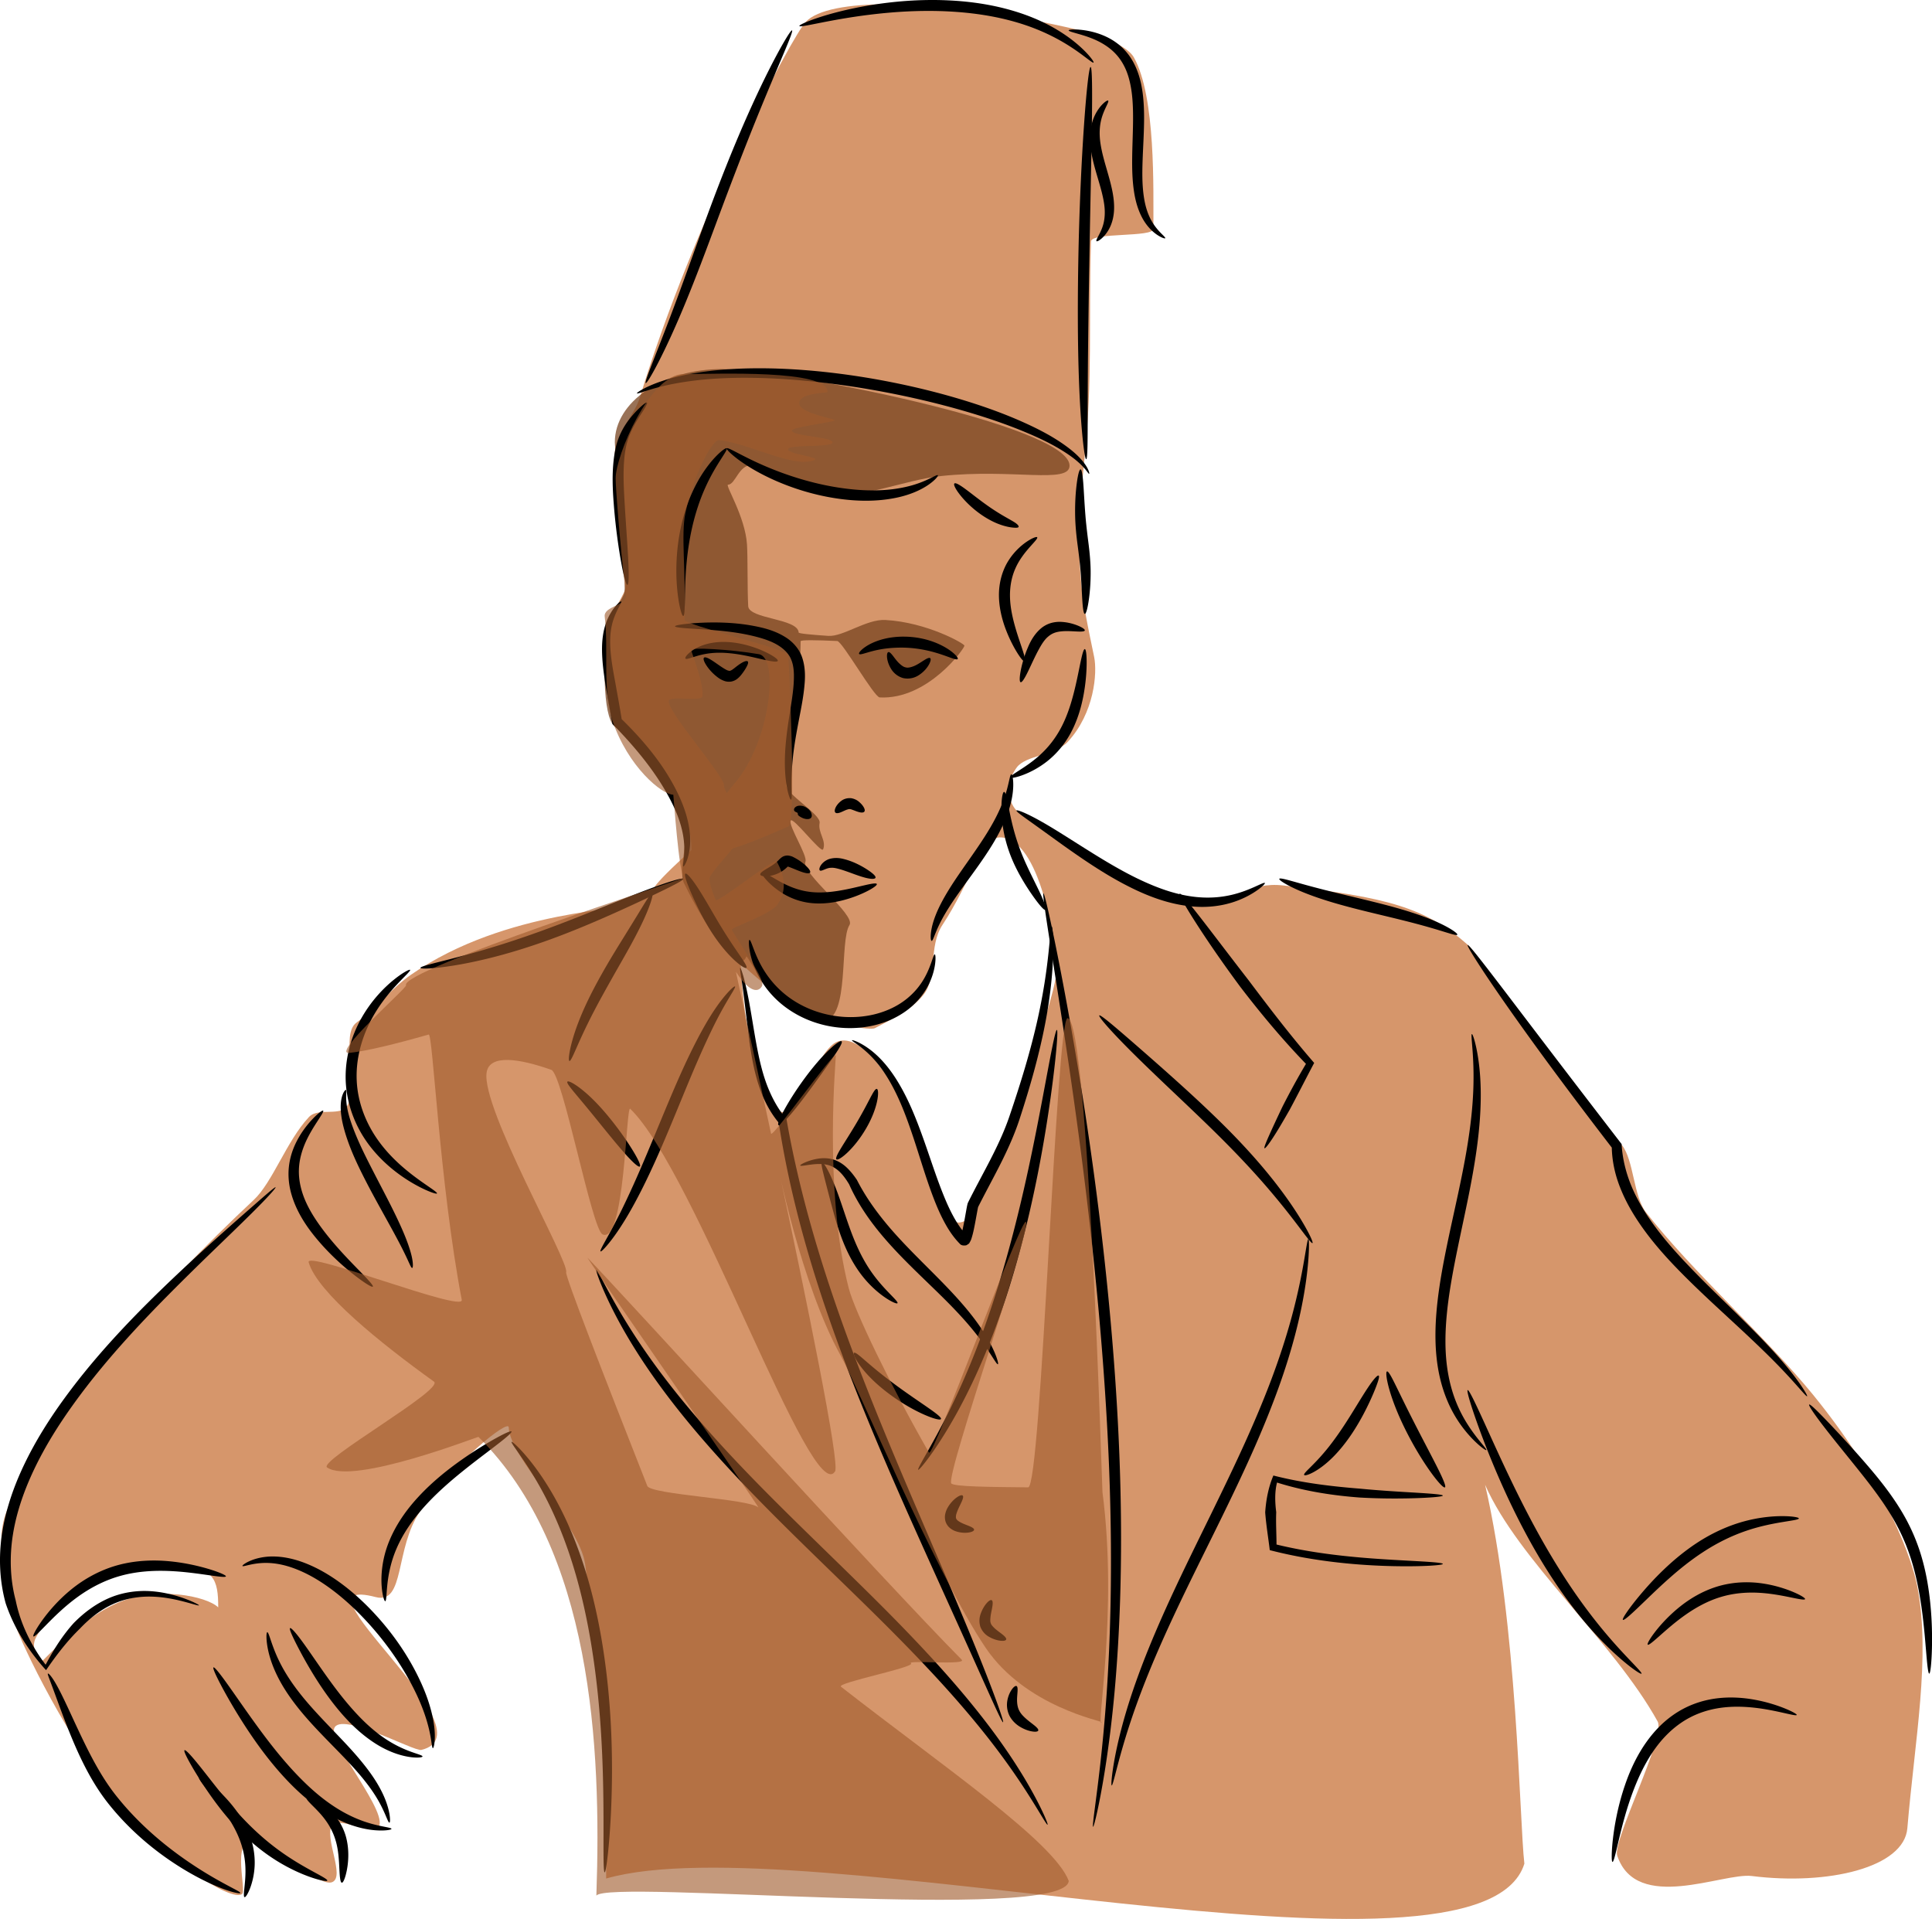 <svg xmlns="http://www.w3.org/2000/svg" viewBox="0 0 1750.9 1738.9"><path opacity=".737" fill="#c87137" d="M805.8 3.817c-37.115-.098-64.98 4.881-75.531 15.97-12.316 12.942-101.86 180.62-150.22 339.91-5.265 17.343-21.289 31.56-22.906 50.124-3.188 36.584 11.724 79.236 10.187 120.06-.364 9.675-14.537 25.483-15.875 35.781-3.787 29.151 3.717 53.537 3.156 75.062-.742 28.483 70.185 60.118 72.25 129.41-39.754 35.64-37.399 39.26-34.406 38.937-2.444.966-8.008 3.473-20.094 9.75.045 5.93-113.74 4.78-199.47 64.188-17.963 12.448-30.974 29.568-49.844 43.687-14.64 10.955 2.32 52.573-7.75 74.25-5.528 11.9-26.479 1.822-35.406 11.406-20.197 21.684-32.833 59.01-49.938 75.031-85.719 80.292-188.19 191.47-223.75 281.59-15.62 39.595 10.44 79.68 7.938 103.62-.362 3.464 38.569 91.377 90.57 156.67 45.724 57.411 104.53 93.934 114.49 87.202 4.788-3.235-9.775-48.455 10.022-49.559 13.257-.739 59.51 44.168 71.965 38.634 11.744-5.218-7.483-39.974-.308-51.685 4.582-7.478 35.481 7.771 41.444 2.701 12.735-10.827-44.272-76.707-39.47-90.287 5.622-15.899 72.324 21.117 78.994 19.505 66.47-16.07-125.75-160.4-41.3-138.49 26.66 6.916 17.1-44.254 40.216-77.722 30.063-43.525 80.091-83.938 80.281-76.156.677 27.668 64.13 87.625 69.22 123.94 20.533 146.54 19.062 277.53 19.061 284.97 175.44-50.266 792.11 114.99 832.16-13.437-4.585-39.889-6.077-215.55-35.594-343.38 30.08 68.602 115.86 141.35 156.37 214.49 7.574 13.672-41.137 108.11-36.647 121.54 17.472 52.248 96.015 15.25 121.91 18.498 69.4 8.706 138.02-7.74 141.03-43.2 6.887-81.236 21.18-154.7 9.193-218.51-4.572-24.338-27.545-92.102-94.62-174.38-42.589-52.244-108.13-110.03-151.45-165.37-11.272-14.399-11.044-47.197-21.645-60.702-89.735-114.31-133.47-176.06-139.17-181.11-38.814-34.456-73.565-43.727-167.94-54.375-31.25-3.526-39.974 14.304-73.188 15.844-36.58 1.695-98.186-41.164-168.5-83.938-1.896-1.153-14.877-17.931.156-38.75 8.16-11.299 34.835-10.864 46.437-23.469 23.894-25.958 26.731-62.158 23.781-76.625-10.925-53.585-18.882-81.473-8.812-179.66 7.608-74.183 3.652-121.25 5.906-196.97.251-8.443 56.63-3.522 56.594-11.406-.163-35.679 2.293-119.7-17.688-155.34-7.737-13.802-44.222-23.508-49.906-24.875-61.17-14.461-124.19-22.998-171.91-23.125zm-647.97 1415.2c36.543 0 39.929 12.688 39.929 37.591-10.352-10.224-55.819-19.57-91.277-4.04-42.194 18.48-74.116 62.824-70.091 52.597.925-2.352-9.995-10.252-3.577-21.708 30.493-54.434 78.007-63.466 125.02-64.44zm748.4-660.18c36.543 0 51.151 97.092 51.151 121.99 0 16.648-33.268 114.16-56.294 176.98-11.418 31.152-20.256 50.022-32.37 50.022-19.835 0-20.774-52.343-41.497-95.613-10.328-21.564-24.3-38.608-33.989-51.29-1.565-2.048-23.21-27.654-38.94-14.156-18.494 15.87-32.397 70.731-48.698 59.616-29.082-19.83-34.357-130.78-34.357-133.06 0-1.274 26.162 25.88 54.243 40.522 30.816 16.068 63.943 19.75 67.348 17.906 12.525-6.786 32.775-15.906 44.073-30.246 13.178-16.725 4.162-43.634 17.319-63.52 24.317-36.755 35.741-79.154 52.011-79.154z"/><path opacity=".753" fill="#784421" d="M654.5 334.43c-53.74 0-97.305 29.688-97.305 66.311 0 9.984 10.923 80.448 8.862 135.22-.224 5.934-16.447 26.358-16.816 32.068-4.007 61.977.742 94.548 13.388 91.9 1.942-.407 36.135 32.687 57.444 83.666 5.472 13.092-6.01 44.706-.143 56.815 24.478 50.518 51.907 81.439 56.3 66.541.662-2.246 10.75 19.512 24.53 33.472 16.217 16.429 37.04 25.632 46.15 24.613 23.291-2.606 13.713-72.348 22.962-86.8 5.928-9.263-44.21-47.055-39.922-57.494 2.126-5.175-15.596-32.612-13.394-37.086 1.992-4.046 27.73 30.252 29.424 25.972 3.156-7.97-4.89-15.022-3.196-23.812 1.523-7.903-31.493-26.549-30.105-34.668 6.487-37.96 12.544-93.641 12.895-130 .013-1.373 13.9-1.131 33.175-.257 4.602.208 33.385 50.852 38.486 51.119 43.425 2.274 76.865-44.212 76.806-46.933-.039-1.789-33.895-21.143-71.583-23.243-17.177-.958-38.303 15.33-51.826 14.409-15.898-1.082-26.79-2.116-26.837-3.051-.65-12.894-45.08-12.095-45.722-23.91-.833-15.32-.334-43.835-1.09-55.803-1.605-25.38-20.145-54.272-17.18-54.272 6.729 0 9.747-18.43 21.86-17.701 15.673.943 42.1 21.443 65.028 25.346 35.768 6.089 70.77-11.735 106.42-15.496 64.91-6.848 116.2 7.462 116.2-9.388 0-36.623-261.07-87.531-314.81-87.531z"/><path d="M381.04 877.05c-.1-.683 3.303-1.814 9.474-3.453s15.107-3.809 26.067-6.72 23.944-6.58 38.231-11.097 29.878-9.89 46.083-15.956c1.725-.646 3.44-1.292 5.143-1.94 15.585-5.923 30.297-11.865 43.692-17.235 13.394-5.37 25.47-10.163 35.68-14 10.208-3.836 18.544-6.722 24.39-8.479 5.845-1.756 9.195-2.396 9.445-1.772.25.623-2.622 2.452-8.01 5.286-5.387 2.834-13.287 6.686-23.125 11.342-9.838 4.656-21.614 10.123-34.845 15.996s-27.922 12.148-43.66 18.196c-1.722.662-3.456 1.32-5.202 1.974-16.405 6.147-32.319 11.33-46.963 15.421-14.644 4.092-28.014 7.099-39.32 9.16-11.306 2.06-20.545 3.19-26.965 3.66-6.42.47-10.017.3-10.117-.383zM619.24 785.14c-.288-.109-.297-.902-.14-2.31.156-1.408.472-3.435.723-6.046.252-2.61.435-5.808.308-9.527a76.815 76.815 0 00-1.497-12.561c-.961-4.735-2.428-9.851-4.477-15.243-2.049-5.392-4.683-11.06-7.807-16.894-4.5-8.394-9.968-17.102-16.354-25.897-6.385-8.795-13.687-17.68-21.644-26.503A487.693 487.693 0 00555.03 656c-2.252-12.98-4.639-25.407-6.54-37.006-.792-5.18-1.499-10.238-2.007-15.128-.507-4.889-.816-9.61-.877-14.115-.073-4.692.178-9.18.76-13.326.58-4.145 1.49-7.95 2.637-11.34 1.287-3.755 2.858-6.925 4.426-9.55s3.132-4.709 4.501-6.308c1.37-1.6 2.544-2.717 3.41-3.401.867-.684 1.426-.936 1.63-.766.205.17.048.757-.401 1.737-.45.98-1.193 2.355-2.106 4.139-.913 1.783-1.997 3.976-3.064 6.594-1.067 2.618-2.119 5.663-2.888 9.125-.713 3.14-1.202 6.627-1.41 10.438-.206 3.81-.128 7.943.191 12.327.317 4.234.86 8.694 1.578 13.373.718 4.678 1.613 9.575 2.569 14.683 1.876 10.647 4.054 22.078 5.97 34.218a357.35 357.35 0 0113.432 13.814c7.984 8.686 15.24 17.582 21.505 26.508 6.265 8.926 11.537 17.883 15.76 26.588 3.045 6.261 5.521 12.446 7.34 18.356 1.819 5.91 2.983 11.547 3.58 16.734.588 5.077.564 9.726.177 13.735-.388 4.009-1.134 7.383-1.954 10.053-.821 2.67-1.71 4.64-2.437 5.913-.726 1.274-1.284 1.855-1.573 1.747zM568.6 530.05c-1.242.146-3.325-7.593-5.68-20.539-1.176-6.473-2.415-14.25-3.576-23.007s-2.244-18.495-3.051-28.884c-.34-4.302-.648-8.744-.847-13.295-.233-5.33-.304-10.59-.138-15.713s.568-10.109 1.236-14.894c.751-5.357 1.934-10.479 3.565-15.17a63.535 63.535 0 015.95-12.476c2.447-3.93 4.988-7.183 7.34-9.911s4.52-4.931 6.355-6.665c1.836-1.734 3.345-2.997 4.458-3.777 1.114-.78 1.835-1.074 2.117-.835.282.238.109.998-.473 2.225s-1.575 2.917-2.9 5.023-2.983 4.625-4.797 7.542-3.786 6.23-5.59 9.996a66.227 66.227 0 00-4.29 11.43c-1.148 4.2-1.93 8.814-2.418 13.74-.445 4.46-.673 9.13-.722 13.983-.048 4.852.082 9.886.312 15.06.196 4.419.454 8.783.703 13.059.612 10.265 1.29 19.94 1.878 28.693.589 8.752 1.086 16.58 1.39 23.137.607 13.113.42 21.132-.822 21.278zM979.27 425.36c1.067.049 1.823 4.496 2.423 11.98.6 7.484 1.03 17.999 2.015 30.146.568 7.045 1.464 14.692 2.478 22.742l.292 2.312c1.1 8.653 1.839 17.03 1.926 24.723.06 5.839-.165 11.211-.531 15.978-.367 4.767-.873 8.93-1.42 12.357-1.094 6.855-2.322 10.775-3.338 10.712-1.015-.063-1.677-4.11-2.165-10.955-.244-3.423-.45-7.544-.696-12.21-.245-4.667-.53-9.877-.974-15.479-.573-7.286-1.587-15.308-2.713-23.842-.103-.778-.205-1.56-.304-2.346-1.032-8.184-1.724-16.128-1.897-23.512-.284-12.585.558-23.275 1.585-30.789 1.027-7.514 2.252-11.865 3.319-11.817zM924.97 618.21c-1.074-.342-1.096-3.808-.114-9.414.491-2.803 1.241-6.143 2.32-9.876 1.08-3.734 2.49-7.862 4.361-12.2 1.62-3.9 3.77-8.162 6.926-12.142a36.01 36.01 0 015.509-5.604 25.365 25.365 0 018.322-4.339c3.34-.978 6.531-1.222 9.398-1.09 3.585.175 6.732.766 9.432 1.483a44.89 44.89 0 016.763 2.365c1.807.806 3.166 1.578 4.05 2.247.885.669 1.295 1.238 1.177 1.68-.117.441-.757.728-1.848.879-1.09.15-2.631.163-4.535.094-1.903-.07-4.169-.225-6.686-.318-2.518-.094-5.285-.128-8.191.169-2.233.227-4.503.628-6.564 1.455-1.779.69-3.527 1.73-5.108 3.063-1.392 1.117-2.67 2.482-3.873 4.05-2.337 3.046-4.257 6.63-6.119 10.098-2.012 3.88-3.766 7.605-5.352 10.982s-3.004 6.403-4.275 8.902c-2.544 4.997-4.519 7.858-5.593 7.516zM983.12 588.2c.502.04.906 1.143 1.197 3.17.29 2.027.468 4.977.476 8.706.008 3.728-.153 8.236-.597 13.366a169.442 169.442 0 01-2.35 17.079c-1.743 9.206-4.563 19.474-9.412 29.619a97.061 97.061 0 01-2.171 4.27 85.021 85.021 0 01-9.95 14.536A80.478 80.478 0 01948.86 690a83.64 83.64 0 01-12.66 8.182c-3.955 2.08-7.545 3.574-10.558 4.628-3.013 1.054-5.45 1.67-7.165 1.931-1.715.263-2.709.174-2.879-.252-.17-.427.492-1.163 1.85-2.194 1.358-1.03 3.412-2.355 5.99-4.019s5.676-3.667 9.07-6.103c3.393-2.435 7.08-5.303 10.763-8.738a88.658 88.658 0 009.642-10.527c3.09-3.972 6-8.405 8.558-13.22a99.764 99.764 0 001.953-3.861c4.405-9.189 7.31-18.648 9.559-27.29 1.51-5.829 2.707-11.291 3.733-16.191 1.026-4.9 1.88-9.24 2.647-12.834.767-3.594 1.446-6.445 2.069-8.384.622-1.939 1.187-2.968 1.689-2.929zM909.97 717.62c.503-.015 1.009.826 1.529 2.387.52 1.562 1.054 3.845 1.652 6.713 1.195 5.736 2.619 13.82 4.998 23.085a193.549 193.549 0 007.124 22.174c.43 1.1.865 2.187 1.308 3.262 2.754 6.73 5.756 12.998 8.552 18.716 2.795 5.719 5.38 10.885 7.437 15.298 2.057 4.414 3.59 8.069 4.446 10.703.856 2.635 1.043 4.244.467 4.573-.576.329-1.861-.648-3.715-2.69-1.855-2.042-4.288-5.146-7.128-9.124a207.266 207.266 0 01-9.444-14.462c-3.348-5.63-6.787-12.04-9.824-19.165a127.998 127.998 0 01-1.415-3.478c-3.228-8.277-5.408-16.467-6.69-23.92-1.717-10.01-1.918-18.582-1.558-24.586.18-3.002.504-5.368.898-6.986.395-1.617.86-2.486 1.363-2.5zM658.63 406.26c.282-.382 1.64.063 3.946 1.157s5.566 2.831 9.712 4.963 9.182 4.654 15.035 7.318 12.525 5.466 19.884 8.206c13.29 4.938 28.835 9.64 45.695 12.755 2.254.416 4.496.799 6.723 1.147 9.162 1.421 18.048 2.289 26.392 2.526 8.344.236 16.147-.158 23.219-1.045 6.358-.817 12.14-2.02 17.127-3.43a95.856 95.856 0 0012.576-4.514c3.39-1.493 5.982-2.858 7.815-3.744 1.833-.886 2.917-1.283 3.19-.956.271.327-.287 1.361-1.715 2.922s-3.735 3.637-7.004 5.868-7.508 4.604-12.676 6.72c-5.168 2.117-11.27 3.967-18.015 5.248-7.466 1.44-15.765 2.287-24.61 2.356-8.845.069-18.236-.642-27.81-2.09-2.33-.348-4.674-.74-7.03-1.176-17.614-3.255-33.703-8.585-47.166-14.42-7.457-3.227-14.144-6.618-19.91-9.922-5.765-3.305-10.61-6.52-14.461-9.36-3.853-2.841-6.716-5.304-8.551-7.132s-2.649-3.014-2.366-3.397zM864.95 438.15c1.002-.95 4.609 1.116 9.785 4.897s11.918 9.251 19.574 14.689a201.01 201.01 0 0010.956 7.268c4.14 2.572 7.984 4.665 11.032 6.426 1.105.639 2.164 1.245 3.087 1.839.922.594 1.708 1.173 2.312 1.715 1.209 1.085 1.675 2.001 1.398 2.555-.277.553-1.227.719-2.726.7-.749-.01-1.642-.064-2.691-.172a36.12 36.12 0 01-3.638-.553c-3.653-.726-8.207-2.092-13.133-4.386-4.018-1.884-8.231-4.324-12.367-7.252a92.933 92.933 0 01-10.98-9.134c-3.142-3.05-5.747-6.008-7.774-8.62-2.026-2.612-3.478-4.878-4.305-6.599-.827-1.72-1.03-2.898-.53-3.372z" color="#000"/><path d="M939.98 486.91c.281.405-.193 1.303-1.263 2.65-1.069 1.348-2.735 3.15-4.763 5.427s-4.419 5.035-6.824 8.32c-2.406 3.284-4.826 7.096-6.782 11.493-1.587 3.485-2.868 7.36-3.736 11.531-.868 4.172-1.322 8.641-1.308 13.242.002.563.01 1.123.025 1.681.136 5.13.816 10.115 1.752 14.858.935 4.744 2.124 9.246 3.333 13.411 1.27 4.35 2.579 8.328 3.764 11.874 1.185 3.547 2.246 6.66 3.067 9.264 1.642 5.207 2.301 8.376 1.481 8.786-.82.41-3.016-1.981-6.032-6.636-1.509-2.328-3.217-5.225-5.003-8.649a127.61 127.61 0 01-5.421-11.825c-1.702-4.256-3.312-8.995-4.566-14.152s-2.148-10.734-2.365-16.612a64.75 64.75 0 01-.041-1.956c-.03-5.36.616-10.596 1.834-15.472 1.22-4.876 3.01-9.39 5.192-13.386a58.206 58.206 0 019.143-12.273c3.163-3.258 6.268-5.729 8.956-7.556s4.963-3.013 6.61-3.662c1.645-.649 2.666-.764 2.947-.359zM658.63 406.26c.335.32-.052 1.36-1.01 3.045-.957 1.684-2.483 4.016-4.37 6.973s-4.136 6.545-6.518 10.742a177.563 177.563 0 00-7.328 14.371 180.161 180.161 0 00-6.775 17.318c-2.085 6.249-3.948 12.942-5.516 19.94l-.003.012c-2.385 10.64-3.869 20.947-4.788 30.402-.92 9.455-1.281 18.055-1.47 25.31-.189 7.253-.21 13.163-.393 17.28-.182 4.118-.533 6.447-1.217 6.533-.685.085-1.64-2.084-2.657-6.138-1.015-4.053-2.083-9.995-2.806-17.419-.722-7.423-1.092-16.333-.644-26.215.448-9.882 1.722-20.738 4.216-31.933l.003-.013c1.645-7.376 3.742-14.429 6.174-20.971 2.433-6.542 5.2-12.574 8.117-17.966 2.976-5.497 6.112-10.318 9.14-14.397 3.029-4.08 5.948-7.42 8.502-10.021 2.555-2.6 4.743-4.464 6.356-5.606s2.652-1.566 2.987-1.246zM611.74 567.57c-.013-.514 1.906-1.065 5.499-1.61 3.592-.547 8.86-1.1 15.554-1.481 6.692-.381 14.813-.6 24.063-.2 9.25.4 19.63 1.421 30.745 3.856 7.962 1.718 16.556 4.37 24.58 9.498 5.966 3.796 11.32 9.427 14.285 16.762a44.546 44.546 0 011.683 5.586c1.674 7.203 1.566 14.348.932 20.865-.486 5.57-1.28 10.921-2.166 16.062-.886 5.141-1.864 10.072-2.772 14.803-1.233 6.47-2.379 12.62-3.328 18.416-.949 5.796-1.701 11.237-2.237 16.281a222.325 222.325 0 00-1.116 15.77c-.16 4.66-.146 8.689-.102 11.996.043 3.307.112 5.894.067 7.674-.045 1.78-.207 2.754-.556 2.82s-.872-.782-1.492-2.481c-.62-1.7-1.336-4.251-2-7.59-.663-3.337-1.271-7.463-1.659-12.282-.387-4.819-.552-10.331-.367-16.394.159-5.259.572-10.923 1.222-16.912.65-5.988 1.535-12.3 2.551-18.855.741-4.818 1.568-9.748 2.316-14.77.748-5.02 1.417-10.132 1.791-15.325.375-6.097.524-12.25-.764-17.836a27.619 27.619 0 00-1.316-4.208c-1.81-4.942-5.827-9.078-10.362-12.19-6.393-4.355-13.945-6.814-21.324-8.758-10.382-2.698-20.267-4.16-29.19-5.134-8.925-.976-16.887-1.465-23.498-1.88-6.611-.414-11.874-.745-15.476-1.136-3.602-.392-5.55-.834-5.562-1.348z" color="#000"/><path d="M621.21 596.8c-.28-.379-.095-1.094.565-2.073.66-.978 1.8-2.219 3.44-3.566s3.785-2.799 6.423-4.148a45.644 45.644 0 019.315-3.51c3.274-.843 6.862-1.422 10.643-1.665 3.781-.243 7.754-.15 11.775.282.353.037.704.078 1.054.12 6.187.755 11.899 2.137 16.938 3.745a97.325 97.325 0 0112.97 5.174c3.56 1.735 6.315 3.376 8.123 4.72s2.672 2.392 2.42 3.024c-.253.632-1.6.788-3.82.558-2.218-.23-5.31-.848-9.057-1.693s-8.147-1.918-12.997-2.953-10.146-2.027-15.736-2.645c-.314-.035-.63-.069-.945-.101-3.602-.373-7.089-.569-10.386-.563a72.81 72.81 0 00-9.28.589 68.902 68.902 0 00-8.414 1.633c-2.504.645-4.686 1.34-6.516 1.93-1.83.591-3.309 1.076-4.41 1.309-1.1.233-1.826.212-2.106-.167z" color="#000"/><path d="M638 596.02c.433-.424 1.234-.436 2.324-.094 1.09.342 2.467 1.042 4.05 2.007 1.584.966 3.37 2.198 5.307 3.547s4.022 2.812 6.265 4.202c1.232.738 2.345 1.418 3.362 1.802.137.051.272.097.404.137.701.19 1.234.342 1.522.28.324.05.874-.205 1.566-.533.953-.503 1.954-1.304 3.038-2.138 1.421-1.124 2.786-2.18 4.068-3.074 1.282-.894 2.48-1.627 3.54-2.15 2.12-1.045 3.658-1.241 4.264-.557.607.685.248 2.125-.75 4.138-.498 1.007-1.159 2.164-1.986 3.457a51.462 51.462 0 01-3.031 4.249c-.925 1.187-2.106 2.514-3.757 3.822-1.3 1.056-3.04 1.973-5.255 2.469-2.274.386-4.47.193-6.355-.471a21.784 21.784 0 01-6.2-3.357c-2.555-1.92-4.675-3.952-6.41-5.889s-3.092-3.781-4.105-5.403-1.686-3.023-2.006-4.122c-.32-1.099-.288-1.898.145-2.322zM778.58 592.59c-.365-.545.272-1.76 1.918-3.38s4.314-3.622 7.972-5.531c3.658-1.91 8.31-3.71 13.709-4.95 5.398-1.241 11.537-1.915 17.92-1.793 1.328.017 2.671.068 4.025.155 6.869.439 13.342 1.766 19.003 3.592 5.66 1.826 10.509 4.141 14.337 6.446 3.828 2.304 6.645 4.588 8.399 6.394s2.457 3.122 2.065 3.69c-.393.567-1.838.338-4.132-.396-2.293-.734-5.446-1.962-9.343-3.298-3.897-1.335-8.544-2.772-13.777-3.951a111.194 111.194 0 00-17.193-2.495c-1.21-.078-2.41-.135-3.597-.171-5.756-.137-11.24.126-16.142.701s-9.22 1.463-12.814 2.383c-3.594.919-6.473 1.86-8.568 2.422-2.094.562-3.417.727-3.782.182z" color="#000"/><path d="M805.06 590.95c.908-.279 2.142.82 3.673 2.713 1.53 1.894 3.337 4.596 5.795 7.08.96.917 1.978 1.823 3.024 2.556 1.046.734 2.118 1.293 3.207 1.46.325.108.67.179 1.037.216 1.886.192 4.143-.48 6.253-1.274 1.928-.789 3.685-1.796 5.294-2.79s3.068-1.97 4.355-2.762c1.287-.79 2.4-1.396 3.297-1.709.897-.312 1.578-.335 1.994.003.415.338.537 1.013.37 1.973-.167.96-.623 2.21-1.413 3.663-.789 1.453-1.913 3.114-3.462 4.828s-3.524 3.483-6.023 5.058a18.426 18.426 0 01-11.555 2.87 18.764 18.764 0 01-2.645-.418 18.784 18.784 0 01-10.745-8.364 26.28 26.28 0 01-2.684-5.819c-.57-1.788-.856-3.385-.96-4.72s-.023-2.41.186-3.182c.21-.772.548-1.243 1.002-1.382zM921.22 734.5c.217-.398 1.763-.068 4.449.97s6.507 2.793 11.235 5.266 10.358 5.672 16.693 9.503c6.335 3.83 13.37 8.295 21.002 13.118 7.976 5.031 16.605 10.519 25.826 16.06 9.222 5.541 19.037 11.133 29.469 16.248l.68.332c9.91 4.801 19.787 8.898 29.351 11.839 9.564 2.941 18.813 4.723 27.504 5.314 5.342.378 10.46.31 15.245-.095a93.613 93.613 0 0013.302-2.09c4.768-1.102 9.004-2.48 12.677-3.85 3.675-1.37 6.788-2.732 9.333-3.875s4.521-2.065 5.916-2.62c1.394-.554 2.209-.74 2.393-.474s-.268.976-1.344 2.058-2.778 2.537-5.123 4.222-5.337 3.6-9.003 5.526a84.423 84.423 0 01-13.03 5.505 88.209 88.209 0 01-14.203 3.338 95.569 95.569 0 01-16.57 1.013c-9.463-.26-19.537-1.838-29.814-4.72s-20.753-7.067-31.019-12.103l-.704-.346c-10.816-5.32-20.843-11.177-30.11-17.029-9.268-5.852-17.778-11.694-25.521-17.129-7.446-5.217-14.162-10.105-20.12-14.409a3715.976 3715.976 0 00-15.437-11.093c-4.288-3.064-7.665-5.476-9.918-7.228-2.253-1.753-3.377-2.854-3.16-3.252zM1159.4 796.39c.28-.63 2.701-.248 6.858.818s10.057 2.792 17.37 4.801a986.55 986.55 0 0025.83 6.688c9.78 2.4 20.602 4.923 31.957 7.72l2.287.567c7.563 1.872 14.882 3.76 21.788 5.708 6.906 1.948 13.397 3.955 19.318 5.993 5.717 1.965 10.91 3.967 15.437 5.923 4.527 1.955 8.389 3.861 11.49 5.578 3.1 1.717 5.442 3.24 6.959 4.424s2.21 2.022 2.01 2.422c-.2.4-1.28.337-3.127-.092-1.847-.428-4.464-1.217-7.77-2.231s-7.304-2.251-11.913-3.597a632.756 632.756 0 00-15.554-4.311c-5.929-1.564-12.397-3.185-19.28-4.859-6.883-1.674-14.182-3.403-21.746-5.251l-2.286-.558c-11.35-2.78-22.208-5.603-31.995-8.538-9.788-2.935-18.502-5.982-25.677-8.902-7.175-2.92-12.814-5.697-16.577-7.891-3.763-2.194-5.658-3.781-5.378-4.412zM1330.1 856.41c.521-.367 4.573 4.343 11.577 13.231s16.968 21.948 29.356 38.229c12.387 16.281 27.203 35.779 43.847 57.561s35.119 45.846 54.711 71.308c.563 10.415 2.755 21.002 6.331 31.3l.038.109c3.526 10.152 8.42 19.714 13.964 28.684 6.543 10.596 13.953 20.334 21.661 29.46s15.712 17.645 23.555 25.73c10.114 10.413 20.032 20.079 29.34 29.175 9.306 9.096 18 17.623 25.824 25.593 8.153 8.298 15.395 15.998 21.527 22.957 6.132 6.959 11.161 13.17 15.081 18.385 3.921 5.214 6.743 9.424 8.529 12.363s2.542 4.603 2.263 4.802-1.581-1.073-3.87-3.606c-2.29-2.532-5.574-6.32-9.905-11.095s-9.719-10.532-16.168-17.049c-6.45-6.517-13.969-13.789-22.386-21.727-8.075-7.609-17.006-15.815-26.563-24.668-9.557-8.852-19.741-18.352-30.163-28.712-8.082-8.02-16.36-16.584-24.387-25.9-8.027-9.315-15.802-19.384-22.757-30.466-5.904-9.416-11.144-19.627-14.988-30.638l-.037-.107c-3.54-10.195-5.54-20.812-5.78-31.375-19.327-25.134-37.358-48.996-53.433-70.746s-30.195-41.385-41.8-57.968-20.695-30.11-26.764-39.581c-6.07-9.472-9.124-14.882-8.603-15.25zM1639.6 1272.8c.754-.628 6.455 4.807 15.835 14.576a1070.31 1070.31 0 0116.631 17.754c6.327 6.9 13.368 14.73 20.818 23.421 5.82 6.778 11.893 14.142 17.828 22.185 5.935 8.043 11.728 16.768 16.87 26.297a174.94 174.94 0 0111.547 26.477c3.579 10.521 6.005 20.882 7.69 30.695 2.073 12.094 3.124 23.341 3.657 33.367s.549 18.833.365 26.106c-.183 7.273-.57 13.012-1.01 16.933-.44 3.92-.936 6.024-1.444 6.024s-.994-2.104-1.48-6.006c-.487-3.903-.97-9.606-1.574-16.79-.605-7.184-1.325-15.848-2.447-25.632-1.12-9.784-2.644-20.688-5.04-32.31-1.935-9.4-4.475-19.246-8.002-29.156a181.6 181.6 0 00-11.07-24.975c-4.832-9.037-10.306-17.44-15.923-25.328-5.617-7.888-11.375-15.261-16.874-22.176-7.07-8.875-13.688-17.01-19.542-24.294-5.854-7.286-10.944-13.72-15.056-19.117-8.223-10.794-12.533-17.42-11.779-18.05zM371.66 878.92c.27.368-.73 1.63-2.745 3.739s-5.045 5.075-8.71 8.976-7.961 8.742-12.374 14.623c-4.413 5.881-8.94 12.805-12.918 20.817-3.621 7.291-6.775 15.511-8.9 24.412-2.127 8.901-3.221 18.481-2.699 28.311a89.85 89.85 0 00.64 7.114c1.124 8.665 3.463 16.961 6.606 24.616 3.142 7.656 7.086 14.668 11.434 20.883 6.057 8.69 12.814 15.88 19.31 21.866 6.499 5.987 12.736 10.775 18.018 14.608 5.281 3.834 9.612 6.717 12.527 8.794 2.915 2.077 4.42 3.354 4.193 3.808-.227.454-2.172.054-5.567-1.227-3.395-1.28-8.245-3.448-14.118-6.723a142.044 142.044 0 01-20.011-13.501c-7.237-5.839-14.81-13.135-21.728-22.251a108.059 108.059 0 01-13.071-22.47c-3.584-8.344-6.235-17.488-7.495-27.112a97.116 97.116 0 01-.71-7.917c-.494-10.928.857-21.468 3.405-31.131 2.547-9.663 6.285-18.447 10.564-26.098a122.544 122.544 0 0115.073-21.242c5.122-5.808 10.106-10.375 14.407-13.861 4.301-3.487 7.922-5.9 10.497-7.377 2.573-1.477 4.1-2.025 4.371-1.658z" color="#000"/><path d="M313.52 987.71c.245.102.34.532.348 1.25.008.717-.07 1.722-.121 3.003a48.732 48.732 0 00.023 4.665c.099 1.825.323 3.92.69 6.235.416 2.536 1.031 5.327 1.88 8.346.847 3.019 1.93 6.267 3.193 9.724 2.303 6.276 5.208 13.128 8.646 20.41 3.437 7.283 7.405 15 11.56 23.078l1.623 3.139c4.019 7.757 7.955 15.26 11.582 22.41 3.626 7.15 6.94 13.948 9.797 20.237 3.552 7.812 6.384 14.905 8.29 20.846.865 2.682 1.559 5.15 2.06 7.336.5 2.186.811 4.09.967 5.653.312 3.126.038 4.868-.518 4.973-.556.104-1.347-1.411-2.602-4.137-.628-1.363-1.381-3.03-2.293-4.965a399.501 399.501 0 00-3.2-6.6c-2.685-5.406-6.142-11.93-10.205-19.359-3.27-5.974-6.904-12.51-10.761-19.506-3.857-6.994-7.935-14.447-11.997-22.289a559.76 559.76 0 01-1.635-3.18c-4.16-8.137-8.032-16.127-11.265-23.802-3.233-7.675-5.825-15.034-7.687-21.807-1.031-3.732-1.832-7.332-2.353-10.705-.522-3.372-.765-6.517-.772-9.353-.021-2.598.196-4.97.57-7s.904-3.72 1.457-5.036c.553-1.315 1.127-2.26 1.609-2.847.482-.587.868-.82 1.113-.718zM292.88 1006.5c.316.288-.083 1.332-1.075 3.055-.992 1.722-2.58 4.125-4.551 7.178-1.971 3.052-4.33 6.752-6.705 11.106s-4.766 9.358-6.593 15.059c-1.648 5.084-2.837 10.722-3.051 16.666-.21 5.461.416 11.247 1.897 17.055 1.29 5.166 3.248 10.323 5.757 15.437 4.16 8.479 9.498 16.245 14.838 23.3 5.824 7.64 11.736 14.415 17.214 20.378 5.478 5.964 10.522 11.115 14.713 15.423 4.19 4.308 7.531 7.771 9.715 10.28 2.184 2.508 3.215 4.061 2.856 4.492-.36.43-2.08-.293-4.929-2.042-2.848-1.75-6.827-4.523-11.636-8.264a232.64 232.64 0 01-16.515-14.154c-6.063-5.704-12.548-12.406-18.913-20.192-5.89-7.159-11.743-15.426-16.313-24.847-2.756-5.681-4.91-11.537-6.339-17.471-1.596-6.756-2.103-13.54-1.598-19.952.563-6.975 2.287-13.366 4.559-18.954 2.545-6.203 5.63-11.406 8.674-15.744a89 89 0 018.648-10.527c2.601-2.712 4.804-4.658 6.41-5.873s2.62-1.696 2.937-1.408zM249.74 1075.9c.35.355-2.952 4.323-9.554 11.259-3.302 3.468-7.432 7.673-12.332 12.542-4.901 4.868-10.575 10.397-16.92 16.553-13.326 12.932-29.696 28.583-48.021 46.832-14.693 14.637-30.704 30.938-47.105 49.051-16.4 18.112-33.184 38.039-49.092 60.137-13.08 18.168-25.547 37.783-35.724 59.123-1.567 3.29-3.08 6.62-4.527 9.99-7.043 16.394-12.265 33.135-14.854 49.865-1.578 10.174-2.155 20.358-1.715 30.293.44 9.935 1.896 19.621 4.351 28.85 2.267 11.211 6.014 21.73 10.699 31.452 4.685 9.723 10.307 18.65 16.413 26.731 3.754-7.151 7.728-13.99 11.984-20.357 4.257-6.367 8.797-12.26 13.632-17.585 5.02-5.075 10.323-9.603 15.791-13.43 5.468-3.83 11.103-6.96 16.788-9.344 6.726-2.797 13.417-4.461 19.763-5.337a85.347 85.347 0 0117.844-.565c7.283.534 13.639 1.795 19.069 3.206 5.43 1.41 9.934 2.977 13.526 4.373 3.592 1.397 6.272 2.63 8.041 3.537s2.628 1.495 2.545 1.701-1.103.025-3.014-.477c-1.91-.502-4.712-1.328-8.375-2.317-3.664-.988-8.19-2.144-13.544-3.146-5.354-1.002-11.537-1.856-18.48-1.995a84.705 84.705 0 00-16.726 1.291c-5.885 1.057-12.018 2.828-18.082 5.612-5.163 2.35-10.274 5.411-15.255 9.134s-9.832 8.108-14.476 13.006c-5.403 5.24-10.635 11.055-15.728 17.364-5.093 6.309-10.043 13.112-14.93 20.265-7.506-8.252-14.643-17.455-20.922-27.583-6.279-10.127-11.7-21.18-15.685-33.07-2.718-9.889-4.37-20.246-4.922-30.847-.553-10.601-.006-21.445 1.637-32.26 2.696-17.718 8.109-35.298 15.427-52.32a277.197 277.197 0 014.705-10.346c10.556-22.047 23.411-42.124 36.866-60.527 16.357-22.373 33.58-42.395 50.406-60.451 16.827-18.056 33.254-34.15 48.366-48.477 18.854-17.881 35.748-33.012 49.637-45.348a3908.135 3908.135 0 0117.743-15.647c5.183-4.55 9.604-8.423 13.211-11.554 7.214-6.262 11.187-9.539 11.537-9.183z" color="#000"/><path d="M30.296 1482.9c-.393-.29.048-1.695 1.272-4.041s3.233-5.636 6.055-9.622a148.169 148.169 0 0111.007-13.705c4.548-5.03 10.008-10.407 16.52-15.65a120.389 120.389 0 0118.287-12.15c6.797-3.663 14.276-6.818 22.29-9.111.3-.086.601-.17.902-.254 8.239-2.258 16.425-3.475 24.26-3.967 7.836-.492 15.32-.262 22.233.381 8.004.742 15.263 1.974 21.638 3.348s11.866 2.888 16.343 4.297c4.478 1.41 7.942 2.716 10.26 3.767 2.318 1.051 3.49 1.85 3.367 2.313-.124.463-1.535.562-4.057.366s-6.156-.688-10.732-1.34c-4.576-.65-10.095-1.462-16.385-2.209-6.29-.746-13.352-1.427-21.014-1.714-6.595-.244-13.644-.183-20.932.454-7.288.638-14.814 1.853-22.32 3.943-.274.075-.548.152-.822.23-7.297 2.073-14.172 4.88-20.516 8.108-6.343 3.228-12.154 6.876-17.375 10.646-6.367 4.59-11.897 9.327-16.684 13.743-4.787 4.415-8.833 8.507-12.176 11.916-3.344 3.408-5.985 6.134-7.906 7.917-1.92 1.783-3.121 2.624-3.514 2.334zM219.73 1419.1c-.13-.258.326-.816 1.376-1.594 1.05-.779 2.698-1.776 4.973-2.8 2.276-1.024 5.183-2.072 8.705-2.875a55.458 55.458 0 0112.295-1.36c4.472 0 9.368.478 14.54 1.542 5.172 1.065 10.619 2.72 16.142 4.954 5.012 2.018 10.121 4.488 15.244 7.393 5.123 2.906 10.259 6.247 15.336 9.952 9.774 7.125 19.405 15.64 28.53 25.22.947.992 1.89 1.997 2.827 3.012 9.094 9.847 17.111 20.092 23.927 30.267 6.816 10.176 12.43 20.279 16.908 29.826 2.794 5.95 5.141 11.714 7.026 17.167 1.884 5.453 3.308 10.595 4.335 15.304.981 4.473 1.598 8.582 1.912 12.188.314 3.605.331 6.708.188 9.22s-.442 4.437-.76 5.723-.656 1.935-.946 1.917c-.29-.018-.525-.701-.76-1.973-.236-1.271-.476-3.131-.848-5.512-.371-2.38-.878-5.283-1.641-8.637s-1.787-7.162-3.11-11.335c-1.398-4.384-3.144-9.16-5.297-14.24s-4.713-10.458-7.664-16.057a261.364 261.364 0 00-17.255-28.164c-6.778-9.647-14.602-19.413-23.364-28.91-.904-.978-1.811-1.948-2.721-2.908-8.765-9.232-17.843-17.487-26.98-24.485-4.753-3.635-9.505-6.941-14.212-9.852-4.708-2.91-9.372-5.426-13.94-7.534-5.034-2.314-9.94-4.148-14.59-5.463-4.651-1.316-9.048-2.116-13.1-2.494a62.473 62.473 0 00-11.27-.04c-3.308.287-6.13.79-8.424 1.278-2.295.487-4.068.955-5.307 1.217-1.239.26-1.946.312-2.075.054zM382.91 1591.7c-.043.459-1.167.822-3.264.96-2.097.137-5.168.037-9.02-.573s-8.488-1.742-13.605-3.65c-5.117-1.909-10.714-4.602-16.382-8.183-5.615-3.544-11.33-7.882-16.923-12.924-5.592-5.043-11.059-10.788-16.272-16.991-.307-.366-.613-.732-.916-1.098-5.445-6.556-10.296-13.172-14.628-19.56-4.332-6.389-8.149-12.55-11.502-18.245a394.68 394.68 0 01-8.019-14.306c-2.295-4.292-4.22-8.06-5.747-11.198-3.053-6.276-4.505-10.044-3.762-10.521.742-.477 3.6 2.412 7.892 7.954 2.146 2.77 4.647 6.203 7.444 10.174 2.798 3.97 5.89 8.48 9.279 13.362 3.725 5.363 7.795 11.202 12.234 17.277 4.439 6.075 9.247 12.384 14.492 18.664.293.35.588.7.883 1.05 5.018 5.94 10.1 11.47 15.194 16.38 5.094 4.91 10.2 9.2 15.188 12.817a111.15 111.15 0 0014.39 8.857 108.743 108.743 0 0012.017 5.258c3.435 1.269 6.216 2.132 8.125 2.821s2.944 1.215 2.901 1.674zM242.24 1479.1c.322-.043.717.56 1.204 1.726s1.07 2.897 1.818 5.107c1.494 4.421 3.656 10.78 7.206 18.226a138.114 138.114 0 005.688 10.68c2.2 3.735 4.716 7.623 7.536 11.601 4.191 5.923 9.063 12.026 14.49 18.26 5.429 6.236 11.413 12.607 17.664 19.163.886.93 1.77 1.855 2.65 2.777 6.638 6.928 13.14 13.665 19.073 20.295 5.934 6.63 11.295 13.153 15.845 19.468 2.757 3.825 5.208 7.587 7.314 11.215s3.868 7.12 5.299 10.398c3.051 6.984 4.524 12.954 5.11 17.088.292 2.067.37 3.684.31 4.792-.058 1.108-.25 1.708-.545 1.763-.296.055-.681-.435-1.176-1.4-.496-.966-1.102-2.407-1.886-4.247-1.567-3.68-3.87-8.967-7.466-15.14-1.69-2.903-3.665-6-5.94-9.24-2.275-3.239-4.852-6.62-7.7-10.111-4.714-5.777-10.164-11.82-16.17-18.12-6.005-6.302-12.565-12.866-19.277-19.84a768.3 768.3 0 01-2.68-2.79c-6.32-6.61-12.359-13.217-17.807-19.815-5.447-6.598-10.299-13.186-14.393-19.638-2.754-4.345-5.15-8.629-7.175-12.757a111.646 111.646 0 01-5.006-11.827c-2.928-8.263-4.16-15.238-4.573-20.055-.205-2.408-.208-4.286-.09-5.568.118-1.281.354-1.967.676-2.01zM193.48 1511c.807-.495 4.679 4.162 10.792 12.594 3.057 4.216 6.676 9.373 10.798 15.264 4.122 5.89 8.745 12.515 13.86 19.633 9.364 13.027 20.302 27.772 33.186 42.197a317.13 317.13 0 003.78 4.158c6.835 7.37 13.773 14.148 20.706 20.035 6.933 5.887 13.863 10.882 20.587 14.935 8.14 4.918 15.93 8.412 22.74 10.77 7.448 2.583 13.717 3.863 18.063 4.733 2.172.435 3.871.767 5.026 1.077s1.767.602 1.767.905-.613.604-1.802.869c-1.19.264-2.956.49-5.253.584-4.594.189-11.349-.14-19.556-2.04a96.477 96.477 0 01-12-3.645 111.686 111.686 0 01-13.125-5.932c-7.39-3.928-14.99-8.926-22.489-14.912-7.498-5.986-14.892-12.959-21.982-20.582a268.943 268.943 0 01-3.919-4.297c-6.658-7.46-12.694-15.036-18.17-22.443-5.478-7.406-10.398-14.642-14.814-21.462a501.859 501.859 0 01-12.695-20.693c-3.637-6.259-6.685-11.802-9.107-16.427-4.844-9.25-7.2-14.825-6.393-15.32z" color="#000"/><path d="M277.88 1629.2c.266-.44 1.12-.508 2.478-.205 1.357.303 3.219.978 5.452 2.08 2.233 1.101 4.84 2.63 7.624 4.677a57.297 57.297 0 018.61 7.79 53.235 53.235 0 0110.024 16.48 52.235 52.235 0 011.294 3.848c1.706 6.036 2.285 11.827 2.29 17.012a72.541 72.541 0 01-1.264 13.536c-.712 3.768-1.578 6.725-2.391 8.723-.813 1.998-1.581 3.04-2.231 2.958-.65-.08-1.127-1.281-1.467-3.385-.34-2.104-.536-5.115-.725-8.776-.188-3.66-.365-7.97-.851-12.609-.487-4.64-1.289-9.603-2.903-14.583a55.22 55.22 0 00-1.097-3.177c-2.036-5.365-4.81-10.166-7.782-14.217-2.164-2.969-4.436-5.566-6.57-7.844-2.133-2.278-4.128-4.237-5.785-5.903-1.656-1.665-2.974-3.038-3.803-4.113-.829-1.075-1.169-1.854-.903-2.293zM296.64 1704.2c-.167.458-1.507.48-3.857.058-2.35-.422-5.71-1.29-9.875-2.685-4.166-1.395-9.137-3.317-14.66-5.88a163.962 163.962 0 01-17.928-9.73 173.632 173.632 0 01-16.052-11.403 191.486 191.486 0 01-16.01-14.348 200.65 200.65 0 01-2.466-2.516c-8.454-8.789-15.654-17.772-21.797-26.17-6.143-8.4-11.238-16.215-15.341-22.859-4.103-6.644-7.21-12.124-9.184-16.022-1.974-3.899-2.803-6.226-2.249-6.61.554-.383 2.443 1.215 5.386 4.448s6.93 8.11 11.742 14.198c4.811 6.088 10.44 13.389 16.854 21.294 6.413 7.905 13.613 16.406 21.768 24.77.78.802 1.568 1.602 2.365 2.4a241.49 241.49 0 0015.095 13.898 221.414 221.414 0 0014.835 11.484c11.613 8.228 22.238 14.06 29.762 18.176 3.762 2.058 6.755 3.686 8.76 4.931 2.004 1.244 3.019 2.108 2.852 2.566z" color="#000"/><path d="M180.35 1610.4c.695-.75 4.189 1.114 9.466 5.216 2.638 2.05 5.716 4.67 9.049 7.853a135.683 135.683 0 0110.528 11.265c5.048 6.052 10.143 13.335 14.15 21.8a85.016 85.016 0 012.305 5.323 73.61 73.61 0 014.064 14.765 68.678 68.678 0 01.88 13.747 68.516 68.516 0 01-1.675 12.496c-.833 3.636-1.85 6.713-2.845 9.177-.994 2.465-1.964 4.32-2.773 5.524-.81 1.205-1.46 1.761-1.884 1.62-.425-.142-.6-.972-.589-2.392.011-1.421.207-3.434.465-5.953.258-2.518.578-5.544.783-8.98.204-3.436.292-7.283.029-11.424-.23-3.79-.766-7.841-1.696-12.035a80.945 80.945 0 00-4.016-12.864 89.032 89.032 0 00-2.075-4.733c-3.586-7.58-8.039-14.42-12.362-20.46-6.209-8.654-12.16-15.655-16.23-20.792-4.07-5.137-6.268-8.403-5.573-9.154zM43.426 1516.6c.274-.18 1.032.361 2.145 1.649 1.114 1.287 2.556 3.345 4.188 6.066 1.802 3 3.858 6.847 6.114 11.392 1.95 3.928 4.071 8.39 6.358 13.303s4.738 10.275 7.409 15.976c4.425 9.419 9.359 19.876 15.203 30.66 5.844 10.782 12.605 21.881 21.003 32.353a253.312 253.312 0 005 6.071c9.276 10.91 19.134 20.644 28.922 29.196 9.788 8.552 19.5 15.922 28.516 22.2a362.142 362.142 0 0028.61 17.96c6.587 3.718 11.884 6.491 15.525 8.42 3.641 1.927 5.607 3.073 5.44 3.572-.166.5-2.466.313-6.535-.758-2.034-.536-4.506-1.3-7.354-2.32-2.847-1.022-6.069-2.303-9.6-3.836-8.603-3.728-19.11-9.055-30.587-16.198a269.74 269.74 0 01-30.198-21.793c-10.329-8.61-20.69-18.608-30.354-29.967a234.842 234.842 0 01-5.2-6.333c-8.84-11.207-15.757-22.926-21.5-34.202-5.742-11.276-10.323-22.102-14.232-31.83-2.382-5.91-4.488-11.447-6.388-16.522-1.9-5.075-3.592-9.691-5.087-13.783-1.73-4.734-3.198-8.738-4.402-11.945-1.1-2.924-1.952-5.162-2.503-6.714-.55-1.552-.768-2.436-.495-2.616zM463.57 1297.2c.51.787-3.44 4.367-10.641 10.019-3.6 2.826-8.01 6.173-13.037 9.996-5.026 3.823-10.669 8.121-16.698 12.902-5.676 4.504-11.705 9.427-17.816 14.813-6.11 5.386-12.299 11.236-18.258 17.63-.547.587-1.09 1.176-1.627 1.766-5.843 6.43-11.083 13.023-15.488 19.607-4.404 6.583-7.974 13.16-10.698 19.523-2.831 6.57-4.726 12.922-6.012 18.666-1.285 5.743-1.966 10.881-2.39 15.15-.424 4.27-.597 7.674-.813 10.024-.215 2.349-.482 3.647-.937 3.704-.455.057-1.072-1.134-1.703-3.47-.63-2.338-1.267-5.825-1.579-10.322-.312-4.496-.292-10.007.472-16.273a94.17 94.17 0 014.945-20.645c2.576-7.062 6.134-14.359 10.649-21.573 4.515-7.214 9.986-14.342 16.16-21.12.565-.621 1.135-1.24 1.711-1.857 6.272-6.716 12.805-12.74 19.266-18.15 6.461-5.41 12.848-10.208 18.883-14.468a356.148 356.148 0 0117.866-11.822c5.425-3.363 10.244-6.158 14.274-8.368 8.061-4.42 12.96-6.52 13.47-5.733zM463.57 1306.6c.338-.301 2.332 1.227 5.635 4.514 3.303 3.288 7.903 8.348 13.233 15.222 5.33 6.874 11.381 15.574 17.524 26.054s12.371 22.748 18.131 36.521c5.925 14.156 11.402 29.894 16.102 46.853 4.7 16.96 8.623 35.138 11.694 54.033.118.726.235 1.453.35 2.182 4.462 28.077 6.757 55.048 7.753 79.613.996 24.565.712 46.723-.044 65.295-.757 18.572-1.98 33.562-3.113 43.89s-2.173 15.999-2.861 15.956c-.689-.043-.962-5.796-1.027-16.157-.066-10.361.074-25.335-.075-43.805-.15-18.47-.596-40.436-2.079-64.712s-4.02-50.856-8.428-78.508c-.114-.718-.23-1.434-.346-2.15-3.024-18.597-6.736-36.46-11.099-53.136-4.363-16.677-9.378-32.168-14.762-46.165-5.237-13.606-10.835-25.8-16.312-36.326a323.529 323.529 0 00-15.461-26.56c-4.636-7.163-8.552-12.633-11.184-16.417-2.632-3.784-3.97-5.895-3.632-6.196zM540.47 1150.9c.288-.124 1.3 1.485 3.03 4.636 1.729 3.151 4.18 7.845 7.435 13.85a612.007 612.007 0 0012.305 21.694 576.417 576.417 0 0017.8 28.013c6.426 9.505 13.718 19.69 21.885 30.377 8.167 10.687 17.21 21.874 27.061 33.417 15.66 18.35 33.358 37.574 52.634 57.396 19.276 19.823 40.125 40.25 61.718 61.305l.77.75c21.737 21.188 42.858 41.706 62.482 61.6s37.746 39.17 53.815 57.548c15.7 17.95 29.447 35.095 40.918 50.793s20.68 29.94 27.76 41.954c7.078 12.014 12.05 21.79 15.194 28.572s4.49 10.56 4.082 10.763c-.407.204-2.54-3.176-6.403-9.524-3.862-6.349-9.48-15.654-17.11-27.161-7.63-11.507-17.297-25.206-29.128-40.372s-25.84-31.794-41.723-49.316c-16.267-17.936-34.517-36.831-54.228-56.467s-40.88-40.017-62.639-61.228l-.77-.75c-21.614-21.068-42.454-41.666-61.676-61.777s-36.819-39.74-52.3-58.55c-9.74-11.836-18.637-23.347-26.619-34.367-7.982-11.02-15.05-21.549-21.211-31.39-6.622-10.578-12.192-20.362-16.79-29.072-4.599-8.71-8.23-16.342-11.015-22.642-2.784-6.299-4.726-11.263-5.92-14.67-1.193-3.409-1.642-5.26-1.355-5.383zM544.22 1134c-.371-.274.287-1.892 1.76-4.706 1.472-2.815 3.75-6.832 6.557-11.97a545.932 545.932 0 009.754-18.687c3.621-7.283 7.535-15.59 11.658-24.706 4.07-9.016 8.32-18.832 12.713-29.254 4.392-10.422 8.928-21.448 13.662-32.834.654-1.573 1.306-3.14 1.956-4.698 4.99-11.962 9.876-23.508 14.723-34.306 4.847-10.798 9.657-20.848 14.345-29.881 4.167-8.047 8.248-15.343 12.145-21.621 3.898-6.278 7.606-11.542 10.866-15.701 3.26-4.158 6.062-7.219 8.11-9.175 2.049-1.956 3.335-2.817 3.666-2.54.332.276-.307 1.67-1.702 4.086s-3.535 5.86-6.134 10.31c-2.6 4.451-5.65 9.918-8.94 16.34-3.291 6.422-6.817 13.805-10.551 21.943-4.173 9.119-8.553 19.203-13.093 30.023-4.54 10.82-9.244 22.375-14.207 34.36a3604.96 3604.96 0 01-1.95 4.7c-4.734 11.392-9.406 22.423-14.046 32.833-4.64 10.411-9.247 20.2-13.757 29.146-4.552 9.04-9.01 17.247-13.236 24.37-4.226 7.123-8.216 13.164-11.707 17.994-3.49 4.83-6.473 8.455-8.658 10.809-2.185 2.353-3.564 3.441-3.935 3.167z" color="#000"/><path d="M579.86 1057.1c-1.104.828-5.506-2.98-11.722-9.772-6.217-6.792-14.215-16.567-22.936-27.334l-2.376-2.933a2010.777 2010.777 0 00-11.475-14.052c-3.53-4.27-6.725-8.062-9.397-11.266s-4.819-5.824-6.193-7.78-1.968-3.258-1.547-3.764c.422-.506 1.826-.168 3.991.953s5.088 3.035 8.482 5.692c3.393 2.657 7.254 6.063 11.308 10.098 4.054 4.036 8.3 8.702 12.535 13.786a265.65 265.65 0 012.443 2.973c8.88 10.967 16.047 21.496 20.826 29.389 4.779 7.892 7.166 13.182 6.062 14.01zM516.08 961.45c-.667-.178-.716-2.659-.035-6.979.681-4.32 2.12-10.47 4.515-17.88 2.395-7.411 5.762-16.074 10.068-25.425 4.305-9.35 9.548-19.386 15.354-29.64.502-.888 1.005-1.77 1.506-2.646 5.673-9.941 11.362-19.158 16.513-27.485 5.152-8.327 9.764-15.769 13.593-22.034 3.83-6.264 6.89-11.348 9.15-14.81 2.26-3.464 3.743-5.297 4.362-5.027.618.27.312 2.627-.908 6.635s-3.377 9.66-6.466 16.454c-3.089 6.795-7.121 14.723-11.848 23.37-4.726 8.647-10.143 18.008-15.708 27.836l-1.482 2.628c-5.73 10.168-11.12 19.877-15.786 28.788a520.96 520.96 0 00-11.772 23.914c-3.165 6.888-5.572 12.546-7.371 16.446-1.8 3.9-3.018 6.034-3.685 5.856zM1069.1 809.84c.932-.644 7.796 7.518 18.782 21.637s26.098 34.187 43.876 57.105c7.805 10.384 16.108 21.374 24.843 32.593 11.87 15.245 23.471 29.48 34.387 42.035-4.219 7.966-8.148 15.585-11.83 22.687-3.682 7.103-7.116 13.69-10.302 19.628-3.183 5.58-6.098 10.627-8.728 15.026-2.63 4.399-4.971 8.15-6.965 11.171-3.987 6.042-6.56 9.164-7.162 8.82s.817-4.112 3.731-10.696a766.161 766.161 0 015.433-11.922c2.148-4.631 4.617-9.895 7.404-15.697 5.693-11.119 12.602-24.114 20.972-38.154-11.343-11.728-23.176-24.919-35.02-39.12-8.715-10.452-16.863-20.736-24.403-30.575-17.387-23.42-31.529-44.305-41.168-59.424-9.638-15.118-14.783-24.47-13.852-25.115zM996.25 920.18c.485-.49 3.761 1.84 9.325 6.4s13.427 11.332 23.099 19.753c9.671 8.42 21.158 18.484 33.803 29.816 12.645 11.33 26.445 23.937 40.53 37.637.796.773 1.587 1.545 2.375 2.317 13.79 13.495 26.406 26.937 37.265 39.656 10.859 12.72 19.959 24.708 27.096 35.096 7.136 10.388 12.328 19.163 15.607 25.393s4.675 9.9 4.091 10.251c-.583.35-3.088-2.646-7.325-8.185-4.237-5.539-10.235-13.602-17.984-23.3a684.585 684.585 0 00-28.352-33.202c-11.084-12.182-23.736-25.221-37.387-38.56l-2.357-2.297c-13.972-13.591-27.524-26.347-39.81-38.035-12.286-11.69-23.3-22.313-32.38-31.421s-16.232-16.691-20.978-22.124c-4.747-5.433-7.102-8.703-6.617-9.194zM945.6 809.52c.677-.127 3.545 11.415 7.989 32.442s10.46 51.541 17.138 89.392c6.676 37.851 14.005 83.043 20.823 133.41 6.818 50.371 13.108 105.92 17.643 164.45l.11 1.436c3.064 39.82 5.09 78.458 6.034 115.13.944 36.673.805 71.378-.21 103.35-.987 31.14-2.801 59.705-5.121 84.962-2.32 25.256-5.136 47.206-7.903 65.214-2.767 18.008-5.469 32.078-7.541 41.626-2.073 9.548-3.499 14.58-3.947 14.495-.448-.084.109-5.276 1.35-14.942 1.242-9.666 3.15-23.81 5.177-41.838 2.026-18.026 4.154-39.939 5.863-65.114s2.986-53.614 3.537-84.615c.565-31.828.35-66.359-.831-102.86-1.181-36.5-3.328-74.968-6.378-114.64l-.11-1.43c-4.511-58.317-10.5-113.72-16.8-164.03-6.298-50.309-12.89-95.519-18.663-133.46-5.775-37.94-10.726-68.613-13.992-89.84-3.266-21.227-4.844-33.01-4.168-33.139z" color="#000"/><path d="M1185.7 1122.8c.461.034.7 3.393.504 9.653-.194 6.26-.843 15.42-2.402 26.983s-4.047 25.529-7.864 41.318-8.978 33.4-15.585 52.181c-6.491 18.458-14.34 38.065-23.294 58.433s-19.012 41.498-29.596 63.133l-.74 1.511c-10.717 21.893-21.27 42.964-31.004 63.054s-18.644 39.204-26.385 57.058c-7.67 17.698-14.196 34.175-19.502 48.942a636.186 636.186 0 00-12.532 38.652c-3.127 10.832-5.301 19.44-6.848 25.313-1.547 5.874-2.486 9.01-2.937 8.935-.45-.075-.384-3.36.345-9.429.73-6.069 2.141-14.92 4.583-26.05 2.441-11.13 5.93-24.538 10.722-39.673 4.79-15.135 10.894-31.994 18.242-50.022 7.408-18.187 16.068-37.592 25.628-57.876 9.56-20.284 20.014-41.448 30.707-63.3l.737-1.508c10.56-21.598 20.673-42.558 29.766-62.67 9.094-20.11 17.165-39.373 23.967-57.463 6.914-18.398 12.503-35.6 16.853-51.018a540.341 540.341 0 009.742-40.356c2.27-11.304 3.706-20.278 4.741-26.41 1.036-6.133 1.691-9.424 2.153-9.39zM1307.6 1355.3c0 .412-1.851.815-5.345 1.19-3.494.377-8.63.728-15.202.999-6.572.27-14.58.463-23.816.45a560.43 560.43 0 01-31.176-.89c-10.994-.829-22.909-2.118-35.469-4.237s-25.764-5.073-39.273-9.331c-2.088 8.131-1.953 17.339-.722 26.836-.02.452-.036.906-.051 1.36-.3 9.286.29 18.606.31 27.967 20.71 5.008 40.558 8.01 58.63 10.04 18.073 2.028 34.368 3.093 48.027 3.89 13.66.795 24.686 1.318 32.29 1.872 7.606.554 11.796 1.13 11.796 1.75s-4.193 1.228-11.925 1.656c-7.733.428-19.01.685-33.124.38-14.114-.306-31.07-1.17-50.018-3.303-18.95-2.132-39.89-5.544-61.794-11.192-1.21-10.338-3.048-21.173-4.004-32.526-.047-.555-.09-1.111-.133-1.667.757-11.34 2.908-22.806 7.426-33.435 14.17 3.648 28.09 6.142 41.33 7.981s25.8 3.028 37.324 3.936c11.286 1.1 21.622 1.839 30.771 2.431 9.149.593 17.11 1.04 23.652 1.454 6.543.415 11.668.796 15.156 1.187 3.488.39 5.34.79 5.34 1.202zM1181.9 1336.6c-.244-.408.173-1.185 1.115-2.3s2.407-2.57 4.24-4.391c1.833-1.822 4.033-4.013 6.458-6.593s5.075-5.55 7.835-8.875c4.968-5.996 10.243-13.191 15.531-21.152.624-.94 1.24-1.875 1.847-2.806 5.743-8.807 10.783-17.245 15.172-24.281 3.905-6.262 7.304-11.453 9.985-14.896 2.681-3.443 4.6-5.159 5.339-4.736s.224 2.916-1.203 6.995c-1.428 4.078-3.727 9.769-6.89 16.554-3.538 7.596-8.139 16.543-14.012 25.77-.62.975-1.255 1.953-1.905 2.933-5.51 8.307-11.496 15.692-17.362 21.56-3.257 3.262-6.485 6.059-9.5 8.345-3.015 2.286-5.814 4.064-8.216 5.363-2.401 1.3-4.402 2.123-5.85 2.527s-2.341.392-2.586-.016zM1257 1242.8c.657-.21 1.773 1.164 3.285 3.776 1.512 2.61 3.43 6.458 5.754 11.203 2.324 4.746 5.058 10.388 8.156 16.626a1660.44 1660.44 0 0011.41 22.5c7.107 13.784 13.665 26.12 18.158 35.22 4.494 9.1 6.884 14.984 5.754 15.711-1.13.727-5.583-3.85-11.668-12.107-6.084-8.256-13.764-20.224-21.108-34.212-.4-.761-.8-1.529-1.197-2.302-3.755-7.29-7.044-14.411-9.748-21.013-2.704-6.602-4.824-12.683-6.348-17.87s-2.456-9.478-2.85-12.512c-.393-3.034-.256-4.81.401-5.02zM1333.9 937.07c.32-.067.894 1.07 1.639 3.328s1.658 5.638 2.568 10.06c.911 4.423 1.816 9.89 2.517 16.299.7 6.408 1.193 13.759 1.305 21.904.104 7.557-.111 15.796-.711 24.596s-1.585 18.163-2.937 27.958c-1.89 13.69-4.505 28.22-7.549 43.363-3.043 15.143-6.51 30.898-9.837 47.104-.797 3.883-1.573 7.738-2.322 11.565-3.224 16.498-5.901 32.439-7.362 47.616-.757 7.9-1.2 15.592-1.251 22.995-.051 7.403.291 14.518 1.042 21.288.872 7.869 2.309 15.274 4.172 22.07 1.863 6.797 4.153 12.986 6.674 18.514 2.925 6.433 6.153 11.97 9.235 16.675 3.08 4.703 6.016 8.575 8.48 11.69 2.463 3.116 4.457 5.479 5.76 7.136s1.915 2.614 1.706 2.841-1.23-.283-2.959-1.536c-1.73-1.253-4.167-3.252-7.105-6.079-2.94-2.827-6.38-6.484-10-11.09a112.334 112.334 0 01-10.923-16.774c-3.009-5.685-5.776-12.115-8.075-19.219-2.3-7.103-4.129-14.882-5.312-23.167-1.015-7.107-1.59-14.568-1.73-22.296-.14-7.728.153-15.724.81-23.883 1.256-15.667 3.823-32 7.04-48.683a981.46 981.46 0 012.324-11.673c3.348-16.325 6.919-32.056 10.14-47.066 3.222-15.01 6.09-29.302 8.309-42.715 1.587-9.598 2.858-18.74 3.787-27.327s1.516-16.615 1.82-23.994c.327-7.948.326-15.142.15-21.446a337.277 337.277 0 00-.859-16.15c-.334-4.427-.65-7.866-.783-10.218-.134-2.352-.082-3.618.237-3.685z" color="#000"/><path d="M1330.1 1259.7c.643-.25 2.795 3.49 6.182 10.44 3.387 6.95 8.005 17.116 13.707 29.649 5.702 12.533 12.489 27.433 20.382 43.756 7.893 16.323 16.9 34.062 27.154 52.229.245.435.49.869.737 1.302 10.21 17.988 20.753 34.693 31.033 49.338s20.292 27.232 29.095 37.457c8.804 10.225 16.38 18.111 21.611 23.612 5.233 5.5 8.091 8.653 7.652 9.18s-4.142-1.627-10.235-6.306c-6.093-4.68-14.547-11.923-24.194-21.727-9.647-9.803-20.464-22.19-31.38-36.822s-21.92-31.514-32.28-49.798c-.25-.44-.5-.881-.749-1.323-10.403-18.452-19.279-36.55-26.792-53.247a793.755 793.755 0 01-18.566-44.933c-4.892-12.942-8.518-23.534-10.796-30.936-2.278-7.402-3.204-11.618-2.56-11.869zM1493.3 1490.4c-.375-.318 0-1.506 1.069-3.427 1.069-1.92 2.831-4.576 5.28-7.78s5.588-6.955 9.456-10.996a135.665 135.665 0 0113.87-12.644c4.355-3.444 9.262-6.82 14.7-9.85 5.437-3.03 11.406-5.711 17.829-7.743.62-.196 1.24-.385 1.863-.567 6.68-1.932 13.35-2.986 19.732-3.37a97.72 97.72 0 0118.097.607c6.5.826 12.342 2.15 17.425 3.619 5.083 1.467 9.41 3.077 12.901 4.57 3.493 1.493 6.153 2.869 7.903 3.963s2.59 1.909 2.424 2.354-1.331.494-3.355.23c-2.023-.265-4.907-.844-8.529-1.583s-7.982-1.641-12.956-2.467c-4.973-.825-10.56-1.574-16.629-1.918-5.209-.298-10.784-.277-16.552.257-5.768.534-11.727 1.583-17.659 3.335-.554.161-1.109.329-1.663.502-11.485 3.599-21.656 9.37-30.18 15.27-5.315 3.68-10.014 7.412-14.134 10.86-4.12 3.447-7.661 6.609-10.617 9.22-2.956 2.61-5.326 4.672-7.062 5.988-1.735 1.316-2.836 1.888-3.212 1.57zM1470.8 1467.9c-.518-.455.744-2.9 3.51-6.926 2.765-4.025 7.029-9.644 12.651-16.32s12.605-14.415 20.977-22.415 18.145-16.252 29.407-23.713l.389-.256c7.04-4.624 14.242-8.576 21.352-11.81 7.11-3.235 14.128-5.753 20.806-7.613a136.934 136.934 0 0120.395-4.019c6.148-.731 11.55-.95 15.998-.906 4.447.045 7.938.352 10.312.741 2.374.39 3.631.858 3.631 1.331s-1.256.92-3.58 1.4c-2.322.478-5.713.991-9.976 1.689-4.264.698-9.4 1.583-15.182 2.866-5.783 1.283-12.21 2.966-19.012 5.289a165.141 165.141 0 00-19.268 7.973c-6.607 3.23-13.332 7.049-19.988 11.418l-.37.243c-10.72 7.045-20.253 14.75-28.698 22.154-8.445 7.403-15.806 14.493-22.014 20.47-6.208 5.978-11.26 10.847-14.914 14.065-3.655 3.217-5.908 4.795-6.426 4.34zM1628.3 1554.1c-.124.335-1.155.319-3 .014-1.844-.304-4.505-.897-7.904-1.66-3.398-.762-7.536-1.695-12.338-2.613-4.8-.918-10.266-1.822-16.315-2.446-4.708-.484-9.77-.8-15.096-.768-5.325.032-10.913.413-16.638 1.366-8.473 1.406-17.29 4.08-25.628 8.477-7.36 3.864-14.386 9.104-20.675 15.431-.01.012-.023.023-.035.035-7.241 7.253-13.069 15.458-17.9 23.858-4.833 8.4-8.673 16.99-11.868 25.16-3.679 9.46-6.48 18.416-8.741 26.477-2.262 8.06-3.984 15.223-5.389 21.158-1.405 5.935-2.493 10.642-3.373 13.843-.881 3.202-1.554 4.899-2.032 4.84-.478-.06-.73-1.874-.721-5.214.01-3.34.276-8.209.944-14.358a237.074 237.074 0 013.458-21.99c1.724-8.41 4.107-17.802 7.522-27.795 2.939-8.649 6.715-17.816 11.74-26.892 5.025-9.075 11.304-18.054 19.26-26.127l.038-.039c6.983-7.043 14.92-12.838 23.297-17.076 9.512-4.794 19.413-7.517 28.806-8.708 6.328-.797 12.402-.941 18.108-.677 5.706.265 11.044.937 15.942 1.815a142.037 142.037 0 0116.687 4.048c4.824 1.48 8.894 3.001 12.168 4.369 3.274 1.368 5.752 2.584 7.385 3.526s2.42 1.612 2.297 1.947zM621.12 791.7c.59-.337 1.848.548 3.595 2.466s3.98 4.873 6.516 8.644c2.535 3.771 5.37 8.359 8.406 13.48 3.036 5.122 6.274 10.773 9.726 16.636l.597 1.01a489.147 489.147 0 0010.248 16.567c3.253 5.023 6.287 9.48 8.854 13.239 2.568 3.758 4.665 6.823 5.994 9.084s1.883 3.726 1.395 4.214-1.976-.051-4.211-1.532-5.211-3.91-8.585-7.221-7.142-7.509-10.962-12.45c-3.82-4.942-7.69-10.627-11.342-16.81-.207-.351-.413-.702-.616-1.052-3.529-6.062-6.56-11.96-9.163-17.368a285.199 285.199 0 01-6.504-14.493c-1.726-4.171-3.001-7.603-3.706-10.079-.705-2.476-.833-4-.242-4.337zM679.26 851.72c.335-.058.793.682 1.404 2.115.61 1.433 1.378 3.56 2.412 6.252 1.033 2.692 2.335 5.951 4.066 9.601s3.89 7.693 6.666 11.881a87.379 87.379 0 008.487 10.86 86.504 86.504 0 0011.467 10.444c6.108 4.642 13.241 8.749 21.195 11.921 7.954 3.174 16.725 5.412 25.886 6.378 1.612.17 3.218.3 4.818.388 9.353.51 18.46-.346 26.816-2.381 8.97-2.19 17.066-5.717 23.792-10.1a67.08 67.08 0 0010.654-8.596 64.683 64.683 0 007.76-9.29c2.503-3.63 4.393-7.184 5.877-10.404 1.484-3.22 2.563-6.107 3.408-8.493.845-2.386 1.458-4.273 1.958-5.547.5-1.275.888-1.938 1.204-1.899.316.04.546.781.64 2.18.092 1.397.047 3.453-.281 6.089-.329 2.636-.94 5.854-2.052 9.51a62.108 62.108 0 01-5.1 12.047 64.545 64.545 0 01-7.797 11.056 68.724 68.724 0 01-11.41 10.4c-7.345 5.318-16.3 9.661-26.264 12.338-9.268 2.494-19.386 3.605-29.734 3.069a100.04 100.04 0 01-5.333-.414c-10.137-1.06-19.82-3.647-28.543-7.348-8.724-3.702-16.485-8.514-23.034-13.927a86.318 86.318 0 01-12.035-12.17 83.23 83.23 0 01-8.382-12.513c-2.608-4.8-4.463-9.362-5.798-13.44s-2.15-7.676-2.643-10.635c-.493-2.96-.665-5.282-.65-6.87s.212-2.442.547-2.5zM916.53 701.67c.318-.002.637.5.925 1.48.289.979.545 2.436.694 4.33.298 3.79.157 9.364-1.16 16.13-1.224 6.291-3.463 13.579-6.828 21.267-2.553 5.829-5.707 11.9-9.355 18.068-3.647 6.167-7.786 12.43-12.179 18.722-.595.853-1.19 1.7-1.784 2.54-4.688 6.653-9.326 12.91-13.596 18.826-4.271 5.914-8.174 11.487-11.564 16.683-2.018 3.095-3.852 6.043-5.474 8.827s-3.033 5.405-4.245 7.83c-2.461 4.93-4.087 9.03-5.221 11.887-.567 1.429-1.02 2.546-1.412 3.297-.392.751-.723 1.137-1.013 1.1-.289-.035-.524-.493-.677-1.35-.154-.857-.224-2.114-.149-3.733.151-3.236.92-7.941 2.751-13.535.897-2.747 2.034-5.711 3.42-8.83s3.019-6.394 4.867-9.768c3.097-5.657 6.79-11.64 10.9-17.823 4.108-6.184 8.63-12.57 13.234-19.153.583-.837 1.17-1.677 1.756-2.52 4.328-6.218 8.454-12.238 12.154-18.05 3.7-5.812 6.973-11.419 9.736-16.757 3.639-7.022 6.366-13.542 8.266-19.204 2.042-6.08 3.172-11.162 3.978-14.703.403-1.77.729-3.16 1.042-4.106.314-.947.616-1.453.934-1.455zM689.03 792.55c-.267-1.085 1.335-2.506 3.999-4.195 1.332-.844 2.921-1.76 4.609-2.795 1.687-1.035 3.47-2.189 5.168-3.577.947-.752 1.903-1.628 2.886-2.6a20.171 20.171 0 012.826-2.527c1.503-1.064 3.355-1.616 5.377-1.59 2.533.246 4.306.95 5.451 1.625 2.672 1.348 4.97 2.827 6.914 4.263s3.541 2.83 4.796 4.084c2.509 2.506 3.69 4.459 3.1 5.464-.591 1.006-2.927.872-6.295-.162-1.684-.517-3.618-1.253-5.715-2.1-2.097-.845-4.353-1.799-6.73-2.691-1.141-.34-1.807-.681-1.905-.537.395-.037.605-.056.74-.163-.293.15-.832.76-1.757 1.567a29.121 29.121 0 01-4.314 3.244 31.24 31.24 0 01-7.365 3.177c-2.278.65-4.322.952-6.03 1.04-1.707.09-3.081-.036-4.06-.304-.978-.268-1.561-.68-1.695-1.223z" color="#000"/><path d="M690.52 790.77c.574-.648 2.945.418 6.714 2.578 1.884 1.08 4.12 2.427 6.686 3.899 2.565 1.471 5.457 3.067 8.68 4.586 5.86 2.77 12.92 5.273 20.706 6.294 2.326.317 4.724.509 7.182.58 6.317.184 12.501-.426 18.225-1.286 5.105-.774 9.837-1.754 14.087-2.707 4.25-.954 8.018-1.878 11.18-2.599 3.162-.721 5.717-1.24 7.535-1.44 1.818-.202 2.899-.087 3.103.411.204.499-.484 1.345-1.958 2.457s-3.734 2.493-6.693 4.009-6.618 3.17-10.898 4.763a110.898 110.898 0 01-14.62 4.334c-6.13 1.37-13.009 2.261-20.259 2.04a67.776 67.776 0 01-8.32-.763 61.56 61.56 0 01-12.786-3.5 62.906 62.906 0 01-10.511-5.32A71.317 71.317 0 01700 802.73c-2.381-2.063-4.304-4-5.795-5.675-2.98-3.352-4.259-5.637-3.685-6.286zM757.1 736.37c-.778-.746-.802-2.208-.017-4.121.392-.957.996-2.026 1.869-3.144a18.122 18.122 0 013.495-3.381c1.77-1.354 4.292-2.402 7.39-2.457.47-.008.948.006 1.43.045 1.76.289 3.25.816 4.48 1.438a13.089 13.089 0 012.976 2.053c2.125 1.824 3.48 3.613 4.246 5.106.767 1.493.945 2.722.39 3.523-.555.801-1.802 1.045-3.474.796-1.673-.25-3.74-1.003-5.898-1.86-.81-.28-1.564-.577-2.214-.801s-1.192-.376-1.622-.333a1.05 1.05 0 00-.259-.044c-.623-.034-1.592.306-2.693.635-1.084.406-2.137.9-3.155 1.365-1.018.465-1.999.898-2.9 1.208-1.8.618-3.266.718-4.044-.028zM720.53 735.44c-.465-.326-.836-.787-.918-1.453-.082-.666.126-1.546 1.055-2.431.813-.7 1.975-1.268 3.174-1.381a10.77 10.77 0 013.155.126c1.023.194 1.958.532 2.685.937.333.16.658.333.972.517 1.374.804 2.386 1.71 3.134 2.593.922 1.011 1.356 1.998 1.63 2.952.276.954.404 1.915.118 2.83a2.65 2.65 0 01-.764 1.198c-.371.334-.863.59-1.45.75-1.172.319-2.726.215-4.1-.159-1.275-.335-2.526-.896-3.618-1.536-.25-.147-.487-.294-.712-.44-.623-.338-1.021-.693-1.291-1.007-.27-.314-.416-.59-.558-.824-.029-.237.012-.639-.04-.976-.07-.467-.501-.73-.983-.957-.482-.227-1.024-.413-1.489-.739zM762.73 943.63c.51.465.094 1.888-1.054 4.072s-3.022 5.134-5.421 8.686c-2.4 3.551-5.32 7.708-8.592 12.3a1472.884 1472.884 0 01-10.747 14.886c-7.703 10.526-14.907 19.985-20.552 26.555s-9.706 10.25-10.84 9.464c-1.135-.785.86-5.877 5.02-13.489 4.16-7.611 10.485-17.768 18.302-28.439 3.909-5.335 7.829-10.286 11.568-14.65 3.74-4.365 7.296-8.144 10.438-11.175 3.141-3.03 5.864-5.316 7.921-6.726s3.447-1.95 3.957-1.484z" color="#000"/><path d="M670.82 877.05c.279-.07 1 1.577 2.024 4.838s2.339 8.14 3.739 14.53c1.4 6.389 2.866 14.292 4.424 23.527.778 4.617 1.586 9.565 2.472 14.81.886 5.244 1.85 10.786 2.987 16.578 1.035 5.253 2.217 10.719 3.689 16.312 1.472 5.593 3.232 11.315 5.48 17.055 3.978 10.108 9.465 20.377 17.147 29.54a913.972 913.972 0 009.54 47.055c3.771 16.412 8.151 33.5 13.143 51.122 4.991 17.62 10.594 35.775 16.757 54.323 6.162 18.549 12.884 37.492 20.06 56.7 8.533 22.834 17.312 45 26.018 66.328 15.735 38.547 31.25 74.462 45.172 106.86s26.248 61.277 36.214 85.49c9.965 24.215 17.593 43.754 22.569 57.297s7.334 21.077 6.771 21.302c-.563.225-4-6.875-9.964-19.992s-14.49-32.24-25.237-56.08-23.742-52.391-38.204-84.567-30.39-67.981-46.393-106.58c-8.776-21.165-17.57-43.208-26.057-65.971-7.14-19.148-13.784-38.071-19.834-56.635-6.05-18.565-11.505-36.771-16.317-54.474-4.812-17.704-8.982-34.905-12.514-51.452-3.533-16.547-6.429-32.438-8.747-47.516-7.842-9.464-13.192-19.95-16.859-30.226-2.202-6.13-3.874-12.153-5.222-17.982-1.349-5.83-2.374-11.464-3.23-16.842-.945-5.92-1.704-11.546-2.373-16.852-.67-5.306-1.248-10.29-1.79-14.932-1.086-9.285-2.05-17.198-2.933-23.625s-1.666-11.37-2.152-14.731c-.486-3.362-.659-5.143-.38-5.213zM794.62 986.77c.67.166 1.068 1.34 1.129 3.343s-.224 4.833-.966 8.242c-.743 3.408-1.95 7.392-3.672 11.658-1.722 4.266-3.961 8.811-6.652 13.345l-.214.358a108.073 108.073 0 01-8.364 12.081c-2.822 3.524-5.597 6.5-8.084 8.839s-4.686 4.044-6.376 5.05-2.87 1.318-3.376.855c-.505-.463-.29-1.655.485-3.423.774-1.768 2.106-4.114 3.812-6.924 3.411-5.62 8.284-13.112 13.31-21.59l.2-.34a414.484 414.484 0 006.914-12.172c2.058-3.777 3.843-7.217 5.369-10.124 1.526-2.909 2.798-5.285 3.868-6.9s1.947-2.464 2.617-2.298z" color="#000"/><path d="M725.22 1056.2c-.14-.415 1.144-1.334 3.798-2.544 1.327-.605 2.999-1.278 5.028-1.929s4.416-1.281 7.187-1.72a34.53 34.53 0 016.362-.438c2.301.06 4.773.368 7.348 1.102 4.031 1.197 8.04 3.443 11.567 6.581 3.747 3.36 7.073 7.51 10.08 11.984 3.516 6.915 7.808 14.143 12.873 21.506 5.066 7.363 10.905 14.86 17.348 22.359 4.974 5.769 10.313 11.545 15.905 17.358 7.066 7.346 14.154 14.377 20.95 21.192 6.906 6.917 13.528 13.626 19.596 20.151 6.069 6.524 11.583 12.863 16.398 18.926 4.936 6.207 9.116 12.148 12.504 17.566 3.389 5.418 5.991 10.311 7.905 14.42 1.913 4.11 3.144 7.434 3.824 9.754.679 2.32.814 3.633.448 3.793s-1.21-.84-2.545-2.808-3.167-4.902-5.602-8.573-5.483-8.079-9.23-12.996-8.199-10.345-13.324-16.09c-5.015-5.614-10.676-11.537-16.87-17.731-6.196-6.195-12.926-12.661-19.948-19.467-6.914-6.694-14.123-13.723-21.315-21.206-5.692-5.922-11.13-11.888-16.192-17.91-6.516-7.73-12.365-15.585-17.365-23.376-5-7.791-9.152-15.514-12.445-22.93-2.528-4.137-5.077-7.797-7.945-10.664-2.688-2.712-5.632-4.758-8.61-5.92-1.902-.774-3.862-1.218-5.771-1.472s-3.768-.32-5.508-.294c-2.53.045-4.812.28-6.811.535s-3.716.53-5.121.735c-2.811.41-4.38.522-4.52.106z" color="#000"/><path d="M744.91 1053.4c.427-.18 1.21.507 2.27 1.979s2.392 3.73 3.887 6.687c1.496 2.956 3.15 6.613 4.876 10.857 1.725 4.244 3.52 9.075 5.355 14.342 1.734 4.965 3.508 10.315 5.405 15.892 1.897 5.577 3.917 11.379 6.218 17.234l.462 1.162c2.222 5.556 4.596 10.842 7.114 15.74 2.517 4.898 5.178 9.406 7.913 13.465 3.164 4.718 6.43 8.849 9.497 12.418 3.066 3.57 5.93 6.578 8.329 9.062 2.399 2.485 4.332 4.447 5.585 5.902 1.253 1.455 1.824 2.406 1.55 2.803-.275.396-1.38.211-3.184-.553-1.804-.764-4.309-2.11-7.309-4.1-3-1.991-6.496-4.63-10.209-7.993s-7.64-7.454-11.44-12.322c-3.262-4.196-6.397-8.926-9.282-14.09-2.886-5.163-5.521-10.759-7.855-16.626-.163-.41-.324-.818-.483-1.227-2.393-6.154-4.363-12.191-6.083-17.944s-3.193-11.222-4.527-16.282c-1.418-5.363-2.687-10.282-3.813-14.643-1.126-4.362-2.108-8.169-2.883-11.328-1.551-6.318-2.248-10.074-1.393-10.435zM772.11 942.69c.085-.176.69-.105 1.78.243 1.09.347 2.664.973 4.647 1.96 1.983.989 4.375 2.341 7.057 4.163a75.55 75.55 0 018.746 6.97c2.78 2.566 5.662 5.57 8.544 9.031s5.766 7.378 8.571 11.714c4.43 6.85 8.71 14.716 12.741 23.473 4.032 8.757 7.812 18.407 11.515 28.636 2.982 8.21 5.895 16.836 8.954 25.725 3.06 8.89 6.265 18.044 9.957 27.272 2.976 7.431 6.237 14.876 10.26 21.977 3.387 5.944 7.22 11.646 11.996 16.35-.783-1.013-2.266-1.308-4.558-.984-1.426.843-2.046 1.223-1.799 1.29.119-.034.232-.662.632-1.708.983-3.086 1.634-6.481 2.343-10.072.732-3.759 1.396-7.601 2.096-11.509.25-1.397.508-2.84.81-4.322a34.66 34.66 0 01.354-1.586c-.01-.142.169-.734.609-1.745a620.853 620.853 0 014.381-8.612c6.277-12.122 12.69-23.795 18.434-35.291 5.743-11.496 10.813-22.816 14.648-34.145 5.292-15.556 10.107-30.493 14.27-44.651 4.161-14.158 7.67-27.535 10.515-39.942a537.313 537.313 0 006.975-35.918 538.168 538.168 0 003.628-27.6c.81-7.629 1.313-13.6 1.737-17.661.424-4.063.777-6.217 1.155-6.217.38 0 .764 2.156 1.049 6.254s.461 10.142.288 17.895c-.173 7.754-.703 17.218-1.859 28.12-1.155 10.903-2.94 23.244-5.556 36.697-2.463 12.674-5.645 26.33-9.537 40.74s-8.493 29.574-13.627 45.296c-3.92 11.936-9.06 23.734-14.834 35.513-5.774 11.78-12.179 23.541-18.397 35.52a693.541 693.541 0 00-4.331 8.472c.208-.547.277-.626.139-.267-.084.323-.163.704-.255 1.14-.272 1.317-.518 2.68-.773 4.083-.702 3.869-1.39 7.763-2.164 11.658-.705 3.591-1.47 7.352-2.677 11.15-.26 1.025-.8 2.512-1.9 4.266-.074.537-1.065 1.4-3.025 2.434-2.702.471-4.649-.01-5.739-1.328-5.607-5.68-9.918-12.125-13.47-18.603-4.254-7.722-7.598-15.592-10.534-23.284-3.647-9.543-6.74-18.892-9.63-27.89-2.89-8.998-5.58-17.644-8.298-25.827-3.41-10.225-6.794-19.784-10.378-28.44-3.586-8.655-7.369-16.41-11.297-23.2-2.48-4.289-5.012-8.182-7.542-11.65a102.203 102.203 0 00-7.504-9.16c-5.429-5.873-10.427-9.748-13.898-12.279-1.736-1.265-3.098-2.201-3.998-2.878-.899-.676-1.335-1.095-1.25-1.27zM957.8 933.31c.683.096.53 6.035-.412 16.694-.942 10.659-2.67 26.041-5.32 44.985s-6.229 41.451-11.082 66.282c-4.853 24.831-10.996 51.983-18.879 80.139a904.49 904.49 0 01-.729 2.59c-3.937 13.92-8.13 27.443-12.53 40.388-4.399 12.945-9.003 25.31-13.719 36.947-9.43 23.272-19.338 43.59-28.52 60.13-9.184 16.54-17.606 29.322-23.8 37.88-3.098 4.278-5.638 7.504-7.463 9.617-1.824 2.114-2.931 3.115-3.213 2.92-.281-.195.276-1.576 1.56-4.042 1.283-2.466 3.292-6.016 5.868-10.58 5.151-9.125 12.566-22.307 20.834-39.052 8.268-16.746 17.359-37.08 26.183-60.235 4.412-11.578 8.765-23.854 12.982-36.688s8.295-26.226 12.197-40.006c.241-.853.482-1.708.722-2.564 7.812-27.875 14.172-54.732 19.485-79.299 5.312-24.567 9.59-46.838 13.124-65.571 3.533-18.732 6.323-33.925 8.448-44.399 2.125-10.473 3.58-16.23 4.264-16.135z" color="#000"/><path d="M773.98 1225.9c.55-.418 1.904.304 3.933 1.86 2.03 1.557 4.744 3.94 8.1 6.83 3.356 2.889 7.36 6.28 11.92 9.925 4.559 3.645 9.674 7.545 15.127 11.546l.993.727c10.697 7.794 20.665 14.432 27.827 19.446 3.581 2.508 6.456 4.615 8.355 6.257 1.9 1.642 2.825 2.821 2.521 3.429-.304.608-1.81.587-4.276-.017-2.466-.604-5.891-1.794-9.996-3.561s-8.89-4.115-14.044-7.033a177.95 177.95 0 01-17.288-11.174c-5.67-4.136-10.853-8.453-15.292-12.677-4.44-4.223-8.135-8.35-10.979-12.017-2.843-3.666-4.84-6.867-5.99-9.232-1.149-2.366-1.461-3.89-.912-4.309zM872.45 1355.3c.774.709.377 2.549-.72 5.097-.548 1.273-1.265 2.723-2.03 4.307-.764 1.584-1.576 3.3-2.268 5.144-.505 1.374-.954 2.69-1.074 3.883-.06.757-.088 1.426.032 1.895.015.06.033.116.054.169.085.428.4.929.786 1.404.552.699 1.515 1.321 2.59 1.973 1.57.926 3.21 1.628 4.762 2.252s3.014 1.168 4.248 1.7c2.468 1.064 3.997 2.092 3.936 3.124-.03.516-.448.993-1.213 1.415-.765.422-1.878.79-3.312 1.04s-3.19.385-5.227.262a26.377 26.377 0 01-6.861-1.346c-1.848-.617-3.87-1.668-5.806-3.412-1.543-1.42-2.797-3.324-3.504-5.622a15.093 15.093 0 01-.195-.804c-.445-2.085-.396-4.046-.02-5.763a20.174 20.174 0 012.505-6.315 30.935 30.935 0 014.233-5.53c1.424-1.476 2.804-2.606 4.03-3.435 2.454-1.658 4.28-2.147 5.054-1.438zM898.71 1450.1c.916.459 1.094 2.198.77 4.744-.162 1.272-.445 2.743-.767 4.346-.32 1.604-.68 3.338-.948 5.159-.133 1.24-.27 2.471-.294 3.593-.026 1.123.06 2.133.427 2.945l.012.025c.183.824.71 1.631 1.394 2.446.685.815 1.527 1.637 2.381 2.453 1.352 1.192 2.745 2.242 4.038 3.215s2.487 1.866 3.464 2.695c1.953 1.657 3.013 3.055 2.652 4.016-.36.96-2.059 1.378-4.758 1.133-1.35-.123-2.952-.42-4.748-.97a29.1 29.1 0 01-5.872-2.547c-1.502-.816-3.044-1.944-4.449-3.46s-2.668-3.42-3.562-5.738l-.022-.073c-.706-2.367-.887-4.627-.742-6.664s.611-3.855 1.217-5.412a31.441 31.441 0 012.71-5.678c.963-1.583 1.94-2.864 2.847-3.855 1.814-1.981 3.334-2.831 4.25-2.373zM921.22 1527.9c.893.4 1.086 2.13.952 4.696-.068 1.283-.21 2.774-.324 4.4-.113 1.626-.197 3.386-.094 5.214.16 2.769.699 5.761 2.109 8.258.059.116.12.232.183.348 1.416 2.593 3.723 4.822 5.976 6.833 3.024 2.643 6.013 4.722 8.07 6.478 2.057 1.756 3.185 3.167 2.822 4.1-.362.93-2.156 1.271-5.005.875-2.848-.396-6.784-1.532-11.096-4.05-3.33-1.918-6.885-4.912-9.442-9.295a24.805 24.805 0 01-.334-.591 22.277 22.277 0 01-2.21-13.562 27.213 27.213 0 011.858-6.464c.777-1.811 1.647-3.278 2.482-4.412.835-1.134 1.635-1.936 2.328-2.41.692-.473 1.278-.618 1.725-.418zM743.02 788.81c-.327-.252-.48-.72-.425-1.394.056-.672.321-1.551.876-2.562s1.403-2.157 2.644-3.275 2.88-2.21 4.999-3.012c1.987-.66 4.198-1.025 6.475-1.05 2.277-.025 4.616.29 6.833.872a57.11 57.11 0 015.226 1.538c3.799 1.312 7.211 2.9 10.188 4.486 2.976 1.586 5.523 3.17 7.6 4.604s3.685 2.72 4.726 3.806 1.513 1.978 1.256 2.618c-.256.641-1.222.968-2.76.974-1.537.006-3.643-.315-6.13-.936s-5.352-1.544-8.42-2.628-6.337-2.328-9.718-3.496a126.514 126.514 0 00-4.53-1.478c-1.777-.497-3.407-.945-4.877-1.218-1.47-.274-2.78-.37-3.965-.26-1.199.006-2.358.288-3.43.64s-2.054.776-2.919 1.133c-1.728.713-2.994 1.143-3.649.638zM577.24 356.45c-.133-.268.756-1.052 2.638-2.232s4.761-2.751 8.634-4.483c3.873-1.732 8.744-3.617 14.563-5.418 5.82-1.8 12.591-3.51 20.153-4.99 8.072-1.588 17.082-2.929 26.892-3.881 9.81-.953 20.421-1.516 31.65-1.67 19.919-.277 41.861.768 64.992 3.228a681.092 681.092 0 0145.03 6.335 714.616 714.616 0 0121.218 4.036c22.191 4.567 43.184 9.99 62.388 15.942 9.965 3.087 19.467 6.312 28.401 9.654s17.3 6.802 25.024 10.31c8.097 3.67 15.545 7.4 22.139 11.177 6.594 3.777 12.337 7.597 17.18 11.28 2.695 2.046 5.118 4.072 7.233 6.041s3.921 3.879 5.431 5.671c1.418 1.675 2.578 3.267 3.482 4.704.904 1.436 1.555 2.715 2.006 3.776.902 2.122 1.042 3.345.765 3.464-.277.12-.957-.852-2.292-2.576-.668-.861-1.51-1.907-2.575-3.087s-2.357-2.495-3.878-3.91a78.465 78.465 0 00-5.702-4.774c-2.181-1.663-4.651-3.384-7.39-5.154-4.932-3.185-10.699-6.497-17.287-9.795-6.588-3.298-14.005-6.578-22.099-9.88-7.702-3.135-16.02-6.245-24.89-9.272-8.87-3.026-18.294-5.97-28.182-8.823-19.046-5.492-39.805-10.585-61.737-14.997a832.625 832.625 0 00-20.953-3.937 786.477 786.477 0 00-44.39-6.463c-22.79-2.646-44.336-4.071-63.907-4.327-11.04-.142-21.445.063-31.07.611s-18.47 1.439-26.429 2.545c-7.461 1.045-14.145 2.257-19.93 3.54a200.818 200.818 0 00-14.64 3.829c-3.964 1.197-7.002 2.235-9.093 2.886-2.091.65-3.239.907-3.372.64zM585.19 347.16c-.403-.194.096-2.21 1.353-5.829s3.27-8.837 5.86-15.46c2.59-6.624 5.754-14.652 9.32-23.886a2409.194 2409.194 0 0011.76-31.108c4.084-11.03 8.423-22.983 12.991-35.636 4.569-12.652 9.369-26.004 14.443-39.803a1969.89 1969.89 0 013.958-10.67c8.39-22.419 16.834-43.636 24.96-62.748 8.127-19.112 15.934-36.119 22.843-50.229s12.909-25.328 17.317-32.942 7.207-11.632 7.822-11.32c.616.312-1.009 4.922-4.33 13.036-3.323 8.115-8.325 19.742-14.375 34.15-6.05 14.41-13.139 31.604-20.754 50.807s-15.755 40.415-24.117 62.752a5605.462 5605.462 0 00-3.965 10.625c-5.116 13.756-10.07 27.061-14.889 39.655-4.818 12.594-9.501 24.476-14.004 35.41-4.667 11.335-9.148 21.644-13.289 30.702-4.14 9.059-7.94 16.866-11.207 23.225-3.267 6.36-6 11.27-8.007 14.545-2.008 3.276-3.287 4.917-3.69 4.722zM984.4 416.13c-.645.038-1.535-4.287-2.502-12.209-.966-7.922-1.997-19.443-2.857-33.782-.86-14.339-1.542-31.496-1.908-50.672s-.417-40.368-.19-62.766c.06-6.052.144-12.193.251-18.408.845-49.122 3.007-93.573 5.259-125.71 1.126-16.068 2.272-29.059 3.3-38.024s1.937-13.905 2.626-13.87c.689.034 1.094 5.04 1.26 14.056.168 9.017.099 22.047-.122 38.134-.442 32.174-1.482 76.575-2.324 125.59-.107 6.2-.208 12.328-.304 18.365-.353 22.358-.666 43.484-.853 62.596-.188 19.111-.251 36.209-.28 50.519-.03 14.31-.033 25.833-.2 33.792-.167 7.96-.51 12.355-1.156 12.393zM724.45 23.552c-.134-.422 1.28-1.33 4.083-2.608 2.804-1.278 7-2.923 12.438-4.741 10.878-3.637 26.77-7.944 46.243-11.236A356.996 356.996 0 01821.666.825C834.024-.045 847.162-.292 860.75.4c.971.049 1.945.102 2.92.161 12.917.78 25.433 2.416 37.149 4.863s22.629 5.704 32.456 9.517c10.102 3.917 19.015 8.488 26.522 13.132 7.506 4.644 13.612 9.355 18.343 13.546 4.73 4.19 8.098 7.853 10.22 10.5 2.12 2.646 3.009 4.269 2.674 4.59-.336.32-1.871-.678-4.536-2.668s-6.474-4.961-11.493-8.431a179.776 179.776 0 00-18.742-11.355c-7.48-3.925-16.201-7.808-25.97-11.164-9.534-3.274-20.057-6.074-31.354-8.199s-23.366-3.576-35.876-4.345a345.87 345.87 0 00-2.83-.163c-26.339-1.39-51.03.378-71.798 2.924-19.232 2.362-35.1 5.401-46.209 7.606-5.554 1.103-9.925 1.99-12.946 2.48-3.02.49-4.693.58-4.827.158z" color="#000"/><path d="M968.49 27.531c.037-.354.937-.617 2.631-.749s4.187-.133 7.386.143 7.11.827 11.565 1.946c4.455 1.12 9.456 2.806 14.697 5.53 4.163 2.183 8.417 5.067 12.363 8.845a53.524 53.524 0 018.898 11.244c2.333 3.957 4.257 8.276 5.77 12.845 1.515 4.57 2.62 9.388 3.368 14.302 1.314 8.487 1.726 17.332 1.681 26.275-.01 1.352-.023 2.695-.047 4.029-.183 10.816-.828 21.122-1.205 30.792-.198 5.211-.343 10.232-.33 15.03.013 4.8.184 9.377.56 13.71.43 4.802 1.085 9.3 2.024 13.379s2.16 7.743 3.6 10.966a49.442 49.442 0 006.03 10.17c2.447 3.182 4.772 5.424 6.347 7.003s2.411 2.513 2.196 2.872-1.475.124-3.59-.886-5.098-2.807-8.369-5.854c-2.754-2.57-5.665-6.033-8.205-10.445-1.978-3.456-3.73-7.437-5.138-11.857-1.408-4.42-2.47-9.28-3.183-14.391-.655-4.602-1.075-9.437-1.3-14.448-.224-5.01-.253-10.196-.184-15.492.119-9.854.608-20.16.754-30.703.017-1.304.029-2.61.034-3.92.036-8.667-.25-16.991-1.328-24.813-.634-4.507-1.504-8.85-2.69-12.908-1.187-4.059-2.691-7.834-4.547-11.251-1.995-3.712-4.382-7.027-7.007-9.862-3.124-3.383-6.62-6.13-10.113-8.35-4.411-2.826-8.805-4.806-12.802-6.336-3.998-1.53-7.6-2.607-10.575-3.466-2.975-.858-5.326-1.497-6.913-2.031-1.587-.535-2.415-.964-2.378-1.318z" color="#000"/><path d="M1004.3 91.192c.5.442-.244 2.153-1.598 5-.677 1.424-1.498 3.14-2.324 5.146-.827 2.006-1.66 4.304-2.31 6.88-1.116 4.321-1.7 9.512-1.41 15.248.244 4.85 1.145 10.112 2.452 15.697 1.087 4.62 2.474 9.444 3.928 14.487l.533 1.85c1.63 5.654 3.192 11.264 4.328 16.768 1.207 5.794 1.884 11.541 1.764 16.917a44.892 44.892 0 01-1.062 8.876 38.224 38.224 0 01-2.509 7.503 33.673 33.673 0 01-4.03 6.589c-1.385 1.767-2.74 3.124-3.924 4.133s-2.195 1.671-2.955 2.032c-.76.361-1.268.422-1.493.197-.45-.45.303-1.977 1.646-4.512.671-1.267 1.482-2.793 2.293-4.586.812-1.792 1.625-3.85 2.244-6.17 1.072-3.902 1.577-8.643 1.245-13.916-.29-4.583-1.248-9.577-2.58-14.932-1.272-5.08-2.911-10.438-4.567-16.114-.181-.616-.362-1.237-.542-1.86-1.473-5.099-2.83-10.18-3.837-15.193-1.225-6.057-1.872-12.06-1.725-17.683.176-6.708 1.618-12.76 3.688-17.595 1.244-2.874 2.675-5.286 4.083-7.269s2.792-3.54 4.01-4.716c1.217-1.177 2.268-1.974 3.064-2.429.796-.454 1.338-.567 1.588-.346z" color="#000"/><path opacity=".621" fill="#a05a2c" d="M619.47 338.98c-30.316 0-61.524 73.778-61.524 94.438 0 8.073 3.347 53.615 9.234 106.11 1.052 9.376-20.363 9.69-19.154 19.336 3.59 28.637-2.086 67.025 6.826 93.647 14.295 42.702 45.26 67.651 55.334 67.651.251 0 5.02 73.293 9.917 75.129 1.401.525-257.76 83.816-252.15 97.6.992 2.433-68.705 63.164-51.273 61.248 16.14-1.774 41.764-8.082 71.833-16.656 3.781-1.078 9.706 134.2 29.962 240.47 2.276 11.94-142.02-45.266-138.76-34.053 7.895 27.185 65.17 73.37 113.58 108.13 9.793 7.03-105.45 71.95-96.86 77.795 23.764 16.177 136.71-28.159 137.16-27.713 102.86 102.12 111.59 280.42 106.87 415.71 10.532-15.08 424.94 24.84 428.11-13.325-13.348-35.23-111.94-102.35-206.42-175.99-4.524-3.526 67.885-17.676 63.391-21.229-3.911-3.092 51.18 1.956 46.01-3.264-69.349-70.009-302.61-326.29-338.93-364.09-4.073-4.238 158.87 230.28 154.57 226.11-8.027-7.795-97.472-11.62-100.56-19.467-40.974-104-74.54-190.37-73.543-193.64 2.963-9.712-77.16-148.79-72.082-181.1 2.637-16.782 29.753-12.538 58.633-2.333 10.291 3.637 36.721 144.64 46.432 149.1 20.298 9.34 21.17-117.6 25.065-113.82 59.156 57.378 164.53 361.99 185.64 328.6 4.595-7.267-25.825-155.52-52.488-280.41-.14-.658 21.207 109.97 57.817 175.92 14.843 26.738 86.587 198.57 131.17 264.38 36.34 53.636 105.95 66.28 105.14 67.41-5.606 7.85 14.96-99.866.707-208.47-.302-2.298-12.817-429.04-31.598-429.56-10.442-.286-23.738 425.31-35.756 425.19-33.73-.331-67.846-.536-69.675-3.637-4.894-8.294 72.495-228.76 67.744-236.93-3.74-6.43-84.346 215.32-87.955 209.03-34.427-59.992-67.444-128.28-72.773-149.15-22.974-89.948-11.271-209.12-11.62-210.75-1.012-4.724-57.72 75.474-58.714 70.843-17.463-81.313-32.002-146.86-31.801-146.55 13.91 21.343 21.198 17.461 23.619 12.846 2.841-5.417-13.19-27.39-27.45-50.916-1.199-1.978 34.315-13.49 41.199-22.68 12.75-17.024 1.433-35.757-.47-39.403-1.78-3.407-53.815 38.321-55.246 35.047-3.034-6.945-5.14-13.488-5.711-19.185-.476-4.743 25.926-30.776 26.068-35.578.947-31.906-12.841-42.103-12.897-49.146-.073-9.128-51.355-66.6-50.073-76.517.677-5.24 30.36 1.237 30.647-4.42.569-11.258-5.494-27.004-10.387-41.81-.804-2.432 35.499-.595 61.438 3.885 18.814 3.25 10.087 80.334-22.145 117.3-12.78 14.656-38.981 55.041-20.853 61.59 11.636 4.202 68.83-22.693 69.46-22.649 8.262.565.423-154.53.18-155.43-1.583-5.87-94.114-27.24-93.987-31.877 1.236-45.179-3.294-77.386.744-96.542 7.358-34.903 24.438-67.152 30.661-66.4 28.707 3.47 67.6 25.771 86.232 18.08 6.598-2.723-26.288-5.448-23.668-10.216 2.107-3.834 37.588-1.219 39.917-5.229 3.194-5.5-36.083-5.909-36.589-11.169-.304-3.166 33.363-7.026 38.668-9.174 3.358-1.36-30.316-5.87-31.856-14.856-1.81-10.568 25.468-9.889 25.468-11.051 0-20.66-100.17-16.188-130.49-16.188z"/></svg>